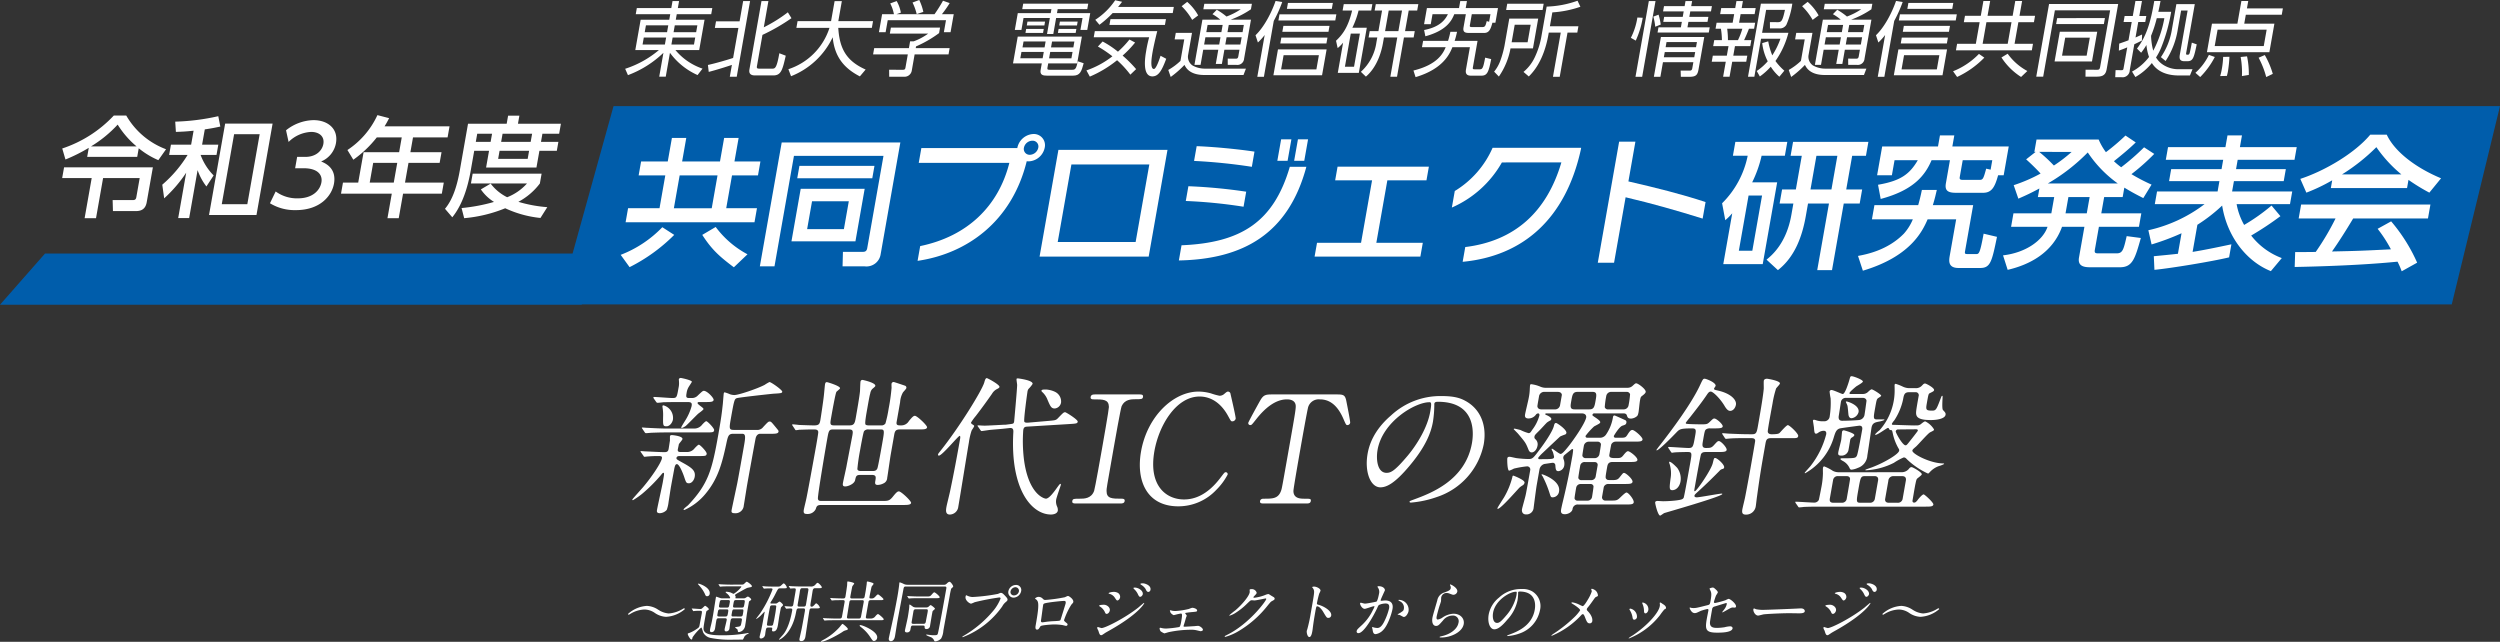<svg id="グループ_281" data-name="グループ 281" xmlns="http://www.w3.org/2000/svg" xmlns:xlink="http://www.w3.org/1999/xlink" width="657.766" height="168.86" viewBox="0 0 657.766 168.86">
  <rect x="0" y="0" width="657.766" height="168.86" fill="#333333" stroke="none"/>
  <defs>
    <clipPath id="clip-path">
      <rect id="長方形_146" data-name="長方形 146" width="657.765" height="168.86" fill="none"/>
    </clipPath>
  </defs>
  <path id="パス_1073" data-name="パス 1073" d="M463.408,35.093H161.424L150.651,73.874H11.846L0,87.347H153.067l.017-.095H645.072l12.693-52.16Z" transform="translate(0 -7.169)" fill="#005dab"/>
  <g id="グループ_280" data-name="グループ 280" transform="translate(0)">
    <g id="グループ_279" data-name="グループ 279" clip-path="url(#clip-path)">
      <path id="パス_1074" data-name="パス 1074" d="M229.358,3.8h-9.069l-.258,1.459h7.57l-1.408,7.979h-6.261a15.859,15.859,0,0,0,7.137,4.89l-1.307,1.695a18.173,18.173,0,0,1-7.265-5.856l-1.108,6.285h-1.716l1.108-6.285a27.171,27.171,0,0,1-9.334,5.877l-.734-1.673a26.345,26.345,0,0,0,8.889-4.933h-6.218l1.408-7.979h7.527l.257-1.459H209.5l.283-1.609h9.07l.325-1.844H220.9L220.571,2.2h9.07ZM211.616,9.939l-.325,1.845h5.876l.325-1.845Zm.563-3.2-.317,1.8h5.875l.318-1.8Zm12.967,3.2h-5.94l-.325,1.845h5.94Zm.563-3.2h-5.94l-.317,1.8h5.94Z" transform="translate(-42.229 -0.072)" fill="#fff"/>
      <path id="パス_1075" data-name="パス 1075" d="M234.079,17.167c2.342-.515,5.536-1.48,6.629-1.845L242.1,7.429h-6.2l.306-1.737h6.2L243.347.35h1.824l-3.511,19.907h-1.823l.549-3.111c-.481.172-3.667,1.223-6.094,1.845ZM249.995.35l-1.218,6.908a38.527,38.527,0,0,0,6.335-3.948l.95,1.544a50.7,50.7,0,0,1-7.637,4.4l-1.452,8.236c-.087.494.037.645.659.645h3.3c.793,0,1.222,0,1.937-4.055l1.688.644c-.84,3.668-1.194,5.191-3.274,5.191h-4.738c-.472,0-1.822,0-1.55-1.544L248.173.35Z" transform="translate(-47.82 -0.072)" fill="#fff"/>
      <path id="パス_1076" data-name="パス 1076" d="M272.842.377h1.907l-.927,5.256h9.135l-.314,1.781h-8.833c.339,5.62,2.252,8.752,7.2,10.961l-1.52,1.8c-4.088-2.1-6.668-5.105-7.147-10.3a20.372,20.372,0,0,1-10.962,10.254l-.7-1.844A16.868,16.868,0,0,0,271.494,7.413h-8.706l.314-1.781h8.812Z" transform="translate(-53.254 -0.077)" fill="#fff"/>
      <path id="パス_1077" data-name="パス 1077" d="M306.056,8.709a30.707,30.707,0,0,1-6.063,3.5l-.08.45h8.92l-.291,1.652h-8.92l-.745,4.226a1.93,1.93,0,0,1-2.049,1.652h-3.9l-.018-1.844,3.491.021c.664,0,.738-.172.825-.665l.6-3.389h-9.135l.291-1.652h9.135l.313-1.78h.923a15.267,15.267,0,0,0,3.832-2.039H293.1l.28-1.587h12.93Zm-1.2-4.977A38.746,38.746,0,0,0,307.085.193l1.756.622A27.7,27.7,0,0,1,306.8,3.732h3.11l-.836,4.741h-1.759l.556-3.153H292.544l-.556,3.153H290.23l.835-4.741h3.11A10.525,10.525,0,0,0,293.2.9l1.7-.621A9.676,9.676,0,0,1,296,3.325l-1.143.407Zm-4.691-.021A15.035,15.035,0,0,0,299.068.665L300.837,0a14.037,14.037,0,0,1,1.077,3.132Z" transform="translate(-58.976)" fill="#fff"/>
      <path id="パス_1078" data-name="パス 1078" d="M344.035,17.944c-.087.493-.1.665.569.665h5.811c.9,0,1.138-.129,1.595-2.231l1.539.515c-.575,2.167-.961,3.261-2.8,3.261h-6.861c-1.093,0-1.9-.193-1.661-1.523l.3-1.695h-7.57l1.244-7.057h16.875l-1.244,7.057h-7.612ZM354.494,2.65h-7.784L346.525,3.7h8.748l-.779,4.419h-1.8l.551-3.132H346.3l-.742,4.205h-1.651l.742-4.205h-6.926l-.552,3.132h-1.737l.779-4.419h8.663l.185-1.051h-7.675l.253-1.438h17.11ZM343.053,13.911h-5.876l-.3,1.674h5.876Zm.485-2.745h-5.811l-.272,1.545h5.81Zm-.49-3.3-.185,1.051h-4.631l.185-1.051Zm.341-1.931-.178,1.009h-4.631l.177-1.009Zm7.234,7.979h-5.876l-.3,1.674h5.876Zm.484-2.745h-5.875l-.273,1.545h5.876Zm.518-3.3-.185,1.051h-4.674l.185-1.051Zm.341-1.931-.178,1.009h-4.674l.178-1.009Z" transform="translate(-68.427 -0.248)" fill="#fff"/>
      <path id="パス_1079" data-name="パス 1079" d="M363.493,10.935a24.49,24.49,0,0,1,4.03,2.682,24.559,24.559,0,0,0,3.029-3.2l1.49.793a27.929,27.929,0,0,1-3.285,3.433,33.384,33.384,0,0,1,3.553,3.56l-1.522,1.459a25.391,25.391,0,0,0-3.49-3.8,30.014,30.014,0,0,1-7.171,4.311l-.892-1.63a23.543,23.543,0,0,0,6.83-3.711,29.616,29.616,0,0,0-3.813-2.573Zm14.374-2.725c-.717,2.853-1.1,4.762-1.214,5.427-.186,1.051-.8,4.527.338,4.527.622,0,1.513-2.747,1.75-3.476l1.489.794c-1.145,3.089-2.039,4.633-3.647,4.633-2.809,0-1.852-5.428-1.622-6.736a35.609,35.609,0,0,1,.777-3.561h-14.58l.284-1.609Zm4.361-6.37-.284,1.608h-15.8a27.251,27.251,0,0,1-3.483,3.089l-1.1-1.308A18.369,18.369,0,0,0,366.8.081l1.816.407c-.4.536-.645.858-1.053,1.352Zm-2.337,4.74h-14.6l.268-1.523h14.6Z" transform="translate(-73.388 -0.017)" fill="#fff"/>
      <path id="パス_1080" data-name="パス 1080" d="M392.541,8.771l-1.059,6.006a2.8,2.8,0,0,0,1.159,2.553,6.61,6.61,0,0,0,3.173.858h10.914l-.638,1.673H395.84c-1.759,0-4.225-.364-5.279-2.66a25.521,25.521,0,0,1-3.625,3.174l-.639-1.844a16.165,16.165,0,0,0,3.207-2.381l1-5.663h-2.53l.3-1.716Zm.045-3.41a16.387,16.387,0,0,0-2.774-3.6L391.277.62a13.285,13.285,0,0,1,2.888,3.561ZM408.056,5.3,406.249,15.55a1.77,1.77,0,0,1-1.965,1.652h-2.336l-.01-1.652,2.076.021c.364,0,.613-.064.715-.643l.3-1.717h-3.967l-.658,3.733H398.8l.658-3.733h-3.967l-.7,3.99h-1.608l2.1-11.905h4.7a12.616,12.616,0,0,0-2.062-1.438L399.059,2.7a16.694,16.694,0,0,1,2.559,1.781,18.224,18.224,0,0,0,3.746-1.91h-9.842l.253-1.437H408.3l-.253,1.437A24.006,24.006,0,0,1,402.717,5.3ZM400.034,9.93h-3.967l-.337,1.91H399.7Zm.571-3.239h-3.967l-.333,1.887h3.967Zm5,3.239h-3.967l-.337,1.91h3.967Zm.571-3.239h-3.967l-.333,1.887h3.967Z" transform="translate(-78.917 -0.127)" fill="#fff"/>
      <path id="パス_1081" data-name="パス 1081" d="M417.352,20.272h-1.737l1.941-11a14.739,14.739,0,0,1-1.785,1.973l-.629-1.909c2.291-2.167,4.262-6.049,5.277-9.009L422.171.6a35.517,35.517,0,0,1-2.228,4.977Zm15.3-.407h-12.8l1.2-6.8h12.8ZM436.132,5.45H421.166l.283-1.609h14.966ZM433.8,11.5H421.664l.272-1.545h12.136Zm-1.982,3.089h-9.284l-.657,3.732h9.284Zm2.522-6.157H422.2l.277-1.566h12.136Zm.871-6.027H423.4l.277-1.566h11.815Z" transform="translate(-84.81 -0.066)" fill="#fff"/>
      <path id="パス_1082" data-name="パス 1082" d="M449.862,7.573l-2.1,11.884h-5.532l1.4-7.958a9.322,9.322,0,0,1-1.433,1.437l-.43-1.93c1.6-1.544,3.142-3.347,4.233-7.959H443.5l.3-1.673h7.526l-.3,1.673H447.7a22.419,22.419,0,0,1-1.634,4.526Zm-1.817,1.544h-2.4l-1.54,8.731h2.4Zm11.885-.644h2.552l-.294,1.673h-2.552l-1.819,10.319h-1.758l1.819-10.319h-3.5l-.253,1.437c-.265,1.5-1.225,6.093-4.5,8.859l-1.321-1.266a12.805,12.805,0,0,0,4.084-7.722l.231-1.308H450.33l.3-1.673h2.294l.956-5.427h-1.951l.3-1.673h11.193l-.3,1.673h-2.23Zm-.8-5.427h-3.5l-.957,5.427h3.5Z" transform="translate(-90.25 -0.281)" fill="#fff"/>
      <path id="パス_1083" data-name="パス 1083" d="M467.369,18.627c6.432-1.567,7.855-4.655,8.48-6.135h-6.24l.3-1.673h6.561a20.149,20.149,0,0,0,.613-2.382h1.759c-.172.73-.311,1.394-.635,2.382h6.025l-1.217,6.907c-.076.429-.06.58.434.58h1.435c.708,0,.879-.6,1.357-3.068l1.583.387c-.655,3.346-1.025,4.354-2.547,4.354h-2.81c-1.566,0-1.361-1.159-1.252-1.781l1.007-5.705h-4.61c-.648,1.609-2.336,5.705-9.687,7.873Zm14.589-9.889c-1.094,0-1.623-.278-1.416-1.459l.613-3.475H478.11c-.7,1.781-2.136,4.333-7.608,5.813l-.33-1.651C474.5,7.15,475.8,5.091,476.438,3.8h-4.053l-.465,2.639h-1.759l.75-4.247h8.448L479.684.35h1.758L481.117,2.2h8.491l-.681,3.861h-.793c-.486,1.91-.967,2.682-2.21,2.682ZM487.278,5.8l.352-2h-4.91l-.5,2.853c-.054.3-.095.536.484.536h2.852c.707,0,.812-.472,1.09-1.566Z" transform="translate(-95.479 -0.072)" fill="#fff"/>
      <path id="パス_1084" data-name="パス 1084" d="M505.64,4.94l-1.385,7.851h-5.9a19.146,19.146,0,0,1-3.063,7.4L494.043,18.9a10.012,10.012,0,0,0,1.7-3.068,26.185,26.185,0,0,0,1.02-3.71l1.267-7.186Zm1.147-2.253H497.2l.291-1.651h9.584Zm-3.126,3.861h-4.2l-.812,4.613h4.2Zm5.053.408h7.505l-.294,1.673h-2.573L511.3,20.256h-1.779l2.05-11.626H508.42l-.087.493c-1.26,7.143-4.2,10.06-5.165,11.047l-1.4-1.2a11.033,11.033,0,0,0,2.975-3.862,21.13,21.13,0,0,0,1.732-5.449l1.389-7.872A26.336,26.336,0,0,0,515.989.242l.75,1.587a27.621,27.621,0,0,1-7.38,1.48Z" transform="translate(-100.928 -0.049)" fill="#fff"/>
      <path id="パス_1085" data-name="パス 1085" d="M542.371,4.748a23.083,23.083,0,0,1-1.831,6.007l-1.287-.73a17.537,17.537,0,0,0,1.715-5.342Zm3.371-4.4-3.514,19.928H540.47L543.983.35Zm-.077,6.758a14.1,14.1,0,0,0-.5-2.661l1.377-.515a15.468,15.468,0,0,1,.572,2.6Zm11.4,11.2c-.257,1.459-.647,1.973-2.384,1.973h-2.273l-.056-1.63h2.4c.558,0,.625-.387.674-.664l.273-1.545h-8l-.676,3.839h-1.716L547.161,9.81h11.407ZM554.634,4.512h5.018l-.231,1.308H554.4l-.253,1.438H560l-.242,1.373H546.276l.241-1.373h5.9l.254-1.438h-4.889l.231-1.308H552.9l.253-1.437h-5.424l.245-1.395H553.4l.235-1.33h1.736l-.235,1.33h5.447l-.246,1.395h-5.446Zm1.54,9.267h-8l-.238,1.352h8Zm.466-2.638h-8l-.239,1.351h8Z" transform="translate(-110.164 -0.072)" fill="#fff"/>
      <path id="パス_1086" data-name="パス 1086" d="M574.2.35,573.872,2.2h3.689l-.28,1.587h-3.688l-.4,2.273h4.224l-.276,1.566h-1.351c-.366.987-.976,2.381-1.28,3h1.908l-.279,1.587h-4.032l-.442,2.509h3.688l-.279,1.587h-3.689l-.7,3.948h-1.694l.7-3.948H566l.279-1.587h3.689l.442-2.509h-4.031l.28-1.587h2.016a18.781,18.781,0,0,0-.264-3H567l.276-1.566H571.5l.4-2.273h-3.689L568.49,2.2h3.689L572.5.35Zm-1.3,10.276a17.533,17.533,0,0,0,1.152-3h-3.99a22.309,22.309,0,0,1,.2,3Zm10.888,9.631a11.622,11.622,0,0,1-2.258-2.639,17.089,17.089,0,0,1-2.876,2.574l-.819-1.438a14.592,14.592,0,0,0,2.895-2.553,13.839,13.839,0,0,1-1.451-4.783l1.584-.472a17.763,17.763,0,0,0,1.065,3.69,20.047,20.047,0,0,0,2.144-4.376h-5.1l-1.762,10h-1.673l3.39-19.22H587.2a21.417,21.417,0,0,1-1.555,5.534,1.972,1.972,0,0,1-1.95.966h-2.379l-.01-1.652,2.076.021c.944,0,1.257-.321,1.879-3.239h-4.953L579.245,8.7h6.926a22.722,22.722,0,0,1-3.41,7.422A15.157,15.157,0,0,0,585.1,18.67Z" transform="translate(-115.629 -0.072)" fill="#fff"/>
      <path id="パス_1087" data-name="パス 1087" d="M597.7,8.771l-1.059,6.006a2.8,2.8,0,0,0,1.159,2.553,6.61,6.61,0,0,0,3.172.858h10.914l-.638,1.673H601c-1.758,0-4.224-.364-5.279-2.66a25.517,25.517,0,0,1-3.625,3.174l-.64-1.844a16.143,16.143,0,0,0,3.207-2.381l1-5.663h-2.53l.3-1.716Zm.045-3.41a16.387,16.387,0,0,0-2.774-3.6L596.433.62a13.3,13.3,0,0,1,2.888,3.561ZM613.212,5.3,611.4,15.55A1.77,1.77,0,0,1,609.44,17.2H607.1l-.01-1.652,2.076.021c.364,0,.613-.064.715-.643l.3-1.717H606.22l-.658,3.733h-1.608l.658-3.733h-3.967l-.7,3.99h-1.608l2.1-11.905h4.7a12.582,12.582,0,0,0-2.062-1.438L604.214,2.7a16.775,16.775,0,0,1,2.56,1.781,18.232,18.232,0,0,0,3.745-1.91h-9.842l.253-1.437h12.522L613.2,2.572A24.006,24.006,0,0,1,607.873,5.3ZM605.19,9.93h-3.967l-.337,1.91h3.967Zm.571-3.239h-3.967l-.333,1.887h3.967Zm5,3.239H606.8l-.337,1.91h3.967Zm.571-3.239H607.37l-.333,1.887H611Z" transform="translate(-120.828 -0.127)" fill="#fff"/>
      <path id="パス_1088" data-name="パス 1088" d="M622.507,20.272H620.77l1.941-11a14.739,14.739,0,0,1-1.785,1.973L620.3,9.332c2.291-2.167,4.262-6.049,5.276-9.009L627.326.6A35.528,35.528,0,0,1,625.1,5.579Zm15.3-.407H625l1.2-6.8H639ZM641.287,5.45H626.321l.283-1.609h14.966Zm-2.331,6.05H626.82l.271-1.545h12.136Zm-1.982,3.089H627.69l-.659,3.732h9.284ZM639.5,8.431H627.361l.276-1.566h12.136Zm.87-6.027H628.552l.277-1.566h11.815Z" transform="translate(-126.721 -0.066)" fill="#fff"/>
      <path id="パス_1089" data-name="パス 1089" d="M654.018,15.231a24.2,24.2,0,0,1-7.157,5.084l-1.065-1.5a19.508,19.508,0,0,0,6.808-4.569ZM667.072,5.9h-4.095l-1,5.685h4.845l-.3,1.716H646.555l.3-1.716h4.932l1-5.685h-4.16l.3-1.673h4.159l.689-3.9h1.78l-.69,3.9h6.606l.688-3.9h1.8l-.688,3.9h4.095Zm-5.9,0h-6.6l-1,5.685h6.6Zm2.519,14.415a17.04,17.04,0,0,1-5.165-5.126l1.632-.987a15.24,15.24,0,0,0,5.18,4.547Z" transform="translate(-131.93 -0.066)" fill="#fff"/>
      <path id="パス_1090" data-name="パス 1090" d="M691.82,18.524c-.227,1.287-.852,1.91-2.5,1.91h-3.067l.021-1.823,2.955.021c.45,0,.746.021.871-.686l2.637-14.951H678.2l-3.075,17.44H673.3L676.67,1.32h18.184Zm-2.477-9.91-1.38,7.83h-9.842l1.38-7.83Zm2.025-3.583L691.092,6.6H678.527l.276-1.567Zm-3.974,5.149h-6.476l-.835,4.74h6.475Z" transform="translate(-137.549 -0.27)" fill="#fff"/>
      <path id="パス_1091" data-name="パス 1091" d="M706.433,10.727c-.475.258-.967.494-2,.987l-1.2,6.821a1.9,1.9,0,0,1-2.212,1.844h-1.609l.095-1.865,1.518.021c.342,0,.5-.043.572-.45l.98-5.556c-.93.407-1.637.644-2.21.858l.089-1.844c1.165-.407,1.757-.6,2.449-.88l.847-4.805h-2.144l.28-1.587h2.144l.7-3.948h1.716l-.7,3.948h1.844l-.28,1.587h-1.844l-.719,4.076c.675-.3,1.095-.493,1.727-.793Zm7.7-7.55a45.033,45.033,0,0,1-2.585,9.31,15.175,15.175,0,0,1-1.4,2.7,5.956,5.956,0,0,0,1.947,1.973,7.409,7.409,0,0,0,4.177,1.116h3.473l-.677,1.651h-2.637c-1.329,0-5.338,0-7.376-3.282a15.369,15.369,0,0,1-4.339,3.69l-.882-1.438a13.783,13.783,0,0,0,4.473-3.839,13.643,13.643,0,0,1-.688-3.153,16.877,16.877,0,0,1-1.388,2.038l-1.094-1.094c2.429-3.2,3.556-6.671,4.546-12.528h1.65c-.221,1.138-.368,1.974-.588,2.853ZM710.343,4.85a32.014,32.014,0,0,1-1.5,4.633,16.812,16.812,0,0,0,.573,3.925,29.492,29.492,0,0,0,2.925-8.559Zm7.748,9.073c-.094.536-.009.536.463.536.172,0,.344-.128.441-.429.043-.128.294-1.18.57-2.745l1.293.45c-.761,3.582-.956,4.44-2.52,4.44h-.687c-1.265,0-1.427-.664-1.237-1.738l2.046-11.6h-1.715l-.863,4.891a20.865,20.865,0,0,1-3.216,8.388L711.429,15.1a17.957,17.957,0,0,0,2.928-7.486L715.5,1.16h4.846Z" transform="translate(-142.883 -0.066)" fill="#fff"/>
      <path id="パス_1092" data-name="パス 1092" d="M725.924,19.221a15.133,15.133,0,0,0,3.555-4.719l1.553.557a21.436,21.436,0,0,1-3.847,5.277Zm22.72-15.273h-9.455l-.413,2.339h7.933l-1.323,7.507H728.96l1.323-7.507h6.691L738.026.323h1.8l-.344,1.952h9.455Zm-3.973,3.925H731.763L731,12.185h12.908ZM732.441,20.08a14.7,14.7,0,0,0,.436-1.867,22.331,22.331,0,0,0,.346-3.175L734.881,15a33.435,33.435,0,0,1-.4,3.862c-.088.493-.19.836-.273,1.18Zm5.725,0a22.666,22.666,0,0,0-.337-5.02l1.681-.172a22.34,22.34,0,0,1,.468,4.891Zm6.387.257a23,23,0,0,0-2-5.084l1.626-.707a22.327,22.327,0,0,1,2.107,4.954Z" transform="translate(-148.299 -0.066)" fill="#fff"/>
      <path id="パス_1093" data-name="パス 1093" d="M219.32,71.119a45.158,45.158,0,0,1-11.746,8.488l-2.342-3.236A30.317,30.317,0,0,0,216.187,69.1Zm22.035-15.646h-6.833L233,64.106h8.091l-.652,3.7H206.526l.652-3.7h8.272l1.521-8.633h-7.013l.647-3.668h7.013l1.092-6.187h3.776L221.4,51.8h9.961l1.091-6.187h3.812L235.169,51.8H242Zm-10.645,0h-9.962l-1.522,8.633h9.962Zm4.3,24.17c-3.844-2.877-5.829-4.676-8.315-8.524l3.533-2.086a25.063,25.063,0,0,0,8.369,7.193Z" transform="translate(-41.927 -9.319)" fill="#fff"/>
      <path id="パス_1094" data-name="パス 1094" d="M283.778,50.635H260.222L255.1,79.7H251.25L257,47.11h31.216l-5.174,29.349A3.783,3.783,0,0,1,278.8,79.7h-5.79l.1-3.813h5.143c.466,0,1.078,0,1.249-.971ZM262,59.3h16.83L276.4,73.114H259.567Zm-.337-6.043h19.744l-.577,3.273H261.088Zm3.32,9.316-1.293,7.337h9.673l1.293-7.337Z" transform="translate(-51.328 -9.624)" fill="#fff"/>
      <path id="パス_1095" data-name="パス 1095" d="M332.624,51.5a2.294,2.294,0,0,1-.5-.036c-3.918,15.9-15.724,24.314-28.72,26.219l.685-3.884c12.354-2.553,20.576-10.431,23.462-21.9H303.711l.685-3.885h25.245l.019-.107a4.524,4.524,0,0,1,4.232-3.6,2.942,2.942,0,0,1,2.962,3.6,4.491,4.491,0,0,1-4.23,3.6m.957-5.431a2.3,2.3,0,0,0-2.194,1.834,1.533,1.533,0,0,0,1.54,1.87,2.348,2.348,0,0,0,2.235-1.87,1.516,1.516,0,0,0-1.582-1.834" transform="translate(-61.983 -9.051)" fill="#fff"/>
      <path id="パス_1096" data-name="パス 1096" d="M343.741,77.64,348.7,49.55h28.7l-4.953,28.09ZM372.616,53.4h-20.5l-3.6,20.393h20.5Z" transform="translate(-70.223 -10.123)" fill="#fff"/>
      <path id="パス_1097" data-name="パス 1097" d="M389.8,77.937l.7-3.991c15.758-.648,24.251-6.187,28.491-20.646h4.352c-4.726,17.625-16.587,24.314-33.546,24.638m1.824-15.645.684-3.885a140.23,140.23,0,0,1,15.212,1.439l-.7,3.957a130.888,130.888,0,0,0-15.2-1.511M393.8,51.753l.686-3.885c4.608.181,10.655.755,15.21,1.439L409,53.3A146.491,146.491,0,0,0,393.8,51.753m21.908-.036,1-5.647h2.7l-1,5.647Zm4.423,0,1-5.647h2.662l-1,5.647Z" transform="translate(-79.632 -9.412)" fill="#fff"/>
      <path id="パス_1098" data-name="パス 1098" d="M434.676,78.776l.641-3.632H446.9l2.9-16.437h-9.71l.634-3.6h24.023l-.634,3.6H453.822l-2.9,16.437h12.227l-.641,3.632Z" transform="translate(-88.8 -11.259)" fill="#fff"/>
      <path id="パス_1099" data-name="パス 1099" d="M482.907,78.869l.685-3.885c12.938-1.582,21.433-9.171,25.288-22.263H493.235a28.022,28.022,0,0,1-13.169,11.87l.768-4.353a25,25,0,0,0,9.951-11.365h23.3l-.082.467c-4,18.164-15.154,28.019-31.1,29.529" transform="translate(-98.073 -9.984)" fill="#fff"/>
      <path id="パス_1100" data-name="パス 1100" d="M535.64,61.477,532.6,78.7h-4.28l5.618-31.866h4.28L536.376,57.3c7.188,1.654,13.873,3.309,20.3,5.431l-.768,4.353c-6.92-2.158-13.393-3.993-20.265-5.611" transform="translate(-107.931 -9.569)" fill="#fff"/>
      <path id="パス_1101" data-name="パス 1101" d="M583.911,57.55l-3.8,21.522H569.732l2.358-13.366a17.461,17.461,0,0,1-1.83,1.813l-.838-4.455a24.333,24.333,0,0,0,6.733-12.5h-3.889l.646-3.662h13.668l-.646,3.662h-6.117a31.338,31.338,0,0,1-2.478,6.984Zm-3.974,3.474h-3.549l-2.563,14.535h3.549ZM590.39,50.566h-2.945l.646-3.662h19.823l-.645,3.662h-3.625l-1.565,8.872h4.191l-.652,3.7h-4.191l-3.088,17.518h-3.889l3.089-17.518h-5.513l-.579,3.285c-.925,5.246-2.833,10.721-7.342,14.233L581.116,77.9c1.414-1.169,5.214-4.3,6.532-11.779l.525-2.982h-3.624l.652-3.7h3.624Zm2.287,8.872h5.513l1.564-8.872h-5.513Z" transform="translate(-116.327 -9.582)" fill="#fff"/>
      <path id="パス_1102" data-name="パス 1102" d="M635.1,59.115c-.275,1.134-.415,1.926-1.046,4h10.611l-2.1,11.892c-.14.793-.173.982.581.982h2.381c.679,0,.965-.34,1.887-5.361l3.516.832c-1.326,6.455-1.709,8.193-4.39,8.193H640.8c-2.869,0-2.51-2.039-2.277-3.36l1.665-9.439h-7.512c-1.547,3.624-4.917,9.892-17.034,13.516l-1.277-3.889c2.187-.415,7.773-1.472,12.057-5.852a13.07,13.07,0,0,0,2.364-3.775h-10.76l.658-3.737H630.2c.5-1.774.72-2.793.97-4Zm16.123-3.851c-.848,3.1-1.681,4.607-3.946,4.607h-7.136c-2.077,0-3-.528-2.658-2.491L638.55,51.3h-4.833c-1.668,3.889-4.594,7.852-13.389,10.193l-.7-3.737c5.918-1.02,8.3-2.756,10.464-6.456h-6.117l-.7,3.963h-3.889l1.338-7.588h14.686l.514-2.907H639.7l-.513,2.907h14.838l-1.338,7.588ZM649.69,51.3h-7.778l-.759,4.3c-.08.454-.153.87.715.87h4.493c.868,0,1-.3,1.727-2.946l1.163.263Z" transform="translate(-125.509 -9.146)" fill="#fff"/>
      <path id="パス_1103" data-name="パス 1103" d="M702.1,49.649a55.688,55.688,0,0,1-6,5.323,47.1,47.1,0,0,0,5.292,2.755l-2.175,3.55c-1.836-.944-2.943-1.51-4.989-2.756l-.439,2.491h-4.87l-.752,4.267H698.7l-.626,3.547H687.54l-1.073,6.08c-.14.793.18.906.859.906H692.2c1.586,0,1.828-.944,2.65-4.531l3.727.491c-1.505,5.323-2.152,7.7-5.474,7.7h-7.891c-1.7,0-3.3-.34-2.908-2.568l1.424-8.08h-5.89c-2.516,6.986-8.756,10.044-14.305,11.329l-1.216-3.815c5.971-.679,10.508-3.925,11.708-7.514h-9.591l.626-3.547h9.967l.752-4.267h-4.3l.4-2.265c-2.089,1.133-3.366,1.737-5.533,2.681l-1.224-3.549a41.456,41.456,0,0,0,7.071-3.059c-.535-.6-2.1-2.226-3.8-3.737l2.5-1.963h-.339l.572-3.247h16.35a16.1,16.1,0,0,0,1.907,3.323,56.736,56.736,0,0,0,5.151-4.38l2.7,1.812c-1.778,1.737-3.764,3.359-5.743,4.946A19.986,19.986,0,0,0,693.4,53.16a60.5,60.5,0,0,0,6.023-5.248Zm-30.264-.528a40.547,40.547,0,0,1,3.86,3.585,38.442,38.442,0,0,0,4.673-3.585Zm20.661,8.3a31.509,31.509,0,0,1-7.888-8.154,49.475,49.475,0,0,1-10.5,8.154ZM685.1,61.012h-5.587l-.752,4.267h5.587Z" transform="translate(-135.304 -9.155)" fill="#fff"/>
      <path id="パス_1104" data-name="パス 1104" d="M742.6,80.484c-6.35-2.53-11.511-9.024-12.816-17.254a41.975,41.975,0,0,1-6.518,5.058l-1.257,7.137c2.992-.491,6.127-1.132,10.207-2l-.606,3.435c-4.572,1.095-15.112,2.833-19.646,3.285l-.161-3.588c1.922-.188,4.031-.377,6.343-.641l.952-5.4a62.82,62.82,0,0,1-7.882,2.945l-.851-3.739a37.963,37.963,0,0,0,14.8-6.87h-13.1l.586-3.323h15.934l.478-2.718H715.814l.559-3.172h13.253l.432-2.454h-15.1l.587-3.323h15.1l.546-3.095H735l-.546,3.095h14.952l-.586,3.323H733.872l-.432,2.454h13.1l-.559,3.172h-13.1L732.4,59.53h15.82l-.586,3.323H733.59a17.354,17.354,0,0,0,1.98,5.474,50.385,50.385,0,0,0,7.205-5.1l2.339,2.795a83.394,83.394,0,0,1-7.694,5.1,18.256,18.256,0,0,0,8.055,5.926Z" transform="translate(-145.121 -9.146)" fill="#fff"/>
      <path id="パス_1105" data-name="パス 1105" d="M786.907,80.474a19.693,19.693,0,0,0-1.1-2.531c-5.266.529-13.829,1.134-27.053,1.4l.125-3.926c.793,0,4.229,0,5.407-.037a67.946,67.946,0,0,0,5.214-8.8h-9.7l.645-3.663h34.02l-.645,3.663H774.141c-1.823,3.057-3.862,6.266-5.572,8.683,7.087-.152,7.887-.189,15.505-.566a35.247,35.247,0,0,0-3.5-5.4l3.555-1.962a44.129,44.129,0,0,1,6.843,10.873ZM768.624,56.536a45.958,45.958,0,0,1-6.8,3.249l-1.589-3.625c6.452-2.114,14.332-6.758,18.4-11.629h4.342c2,4.3,7.325,8.571,14.288,11.477l-3.083,3.776a51.421,51.421,0,0,1-5.486-3.36l-.379,2.152H768.265Zm18.207-1.547a35.2,35.2,0,0,1-6.588-7.173,50.324,50.324,0,0,1-9.043,7.173Z" transform="translate(-155.006 -9.097)" fill="#fff"/>
      <path id="パス_1106" data-name="パス 1106" d="M21.057,51.838H44.422L42.8,61.021c-.411,2.325-2.134,2.325-3.122,2.325H33.917l-.082-2.9H39.2c.593,0,.785-.287.871-.774l.886-5.023H31.325L29.463,65.21h-3l1.863-10.56h-7.77Zm6.5-5.136a43.436,43.436,0,0,1-6.135,3.07l-.845-2.9a32.625,32.625,0,0,0,13.564-8.666h3.277A20.272,20.272,0,0,0,47.89,47.074l-2.031,2.87A21.458,21.458,0,0,1,40.7,46.816l-.4,2.267H27.137Zm12.583-.373a23.68,23.68,0,0,1-4.978-5.739,32.219,32.219,0,0,1-7.03,5.739Z" transform="translate(-4.2 -7.805)" fill="#fff"/>
      <path id="パス_1107" data-name="パス 1107" d="M64.134,45.913H68.4l-.475,2.7H63.743a15.091,15.091,0,0,0,3.428,5.395l-1.9,2.9a15.155,15.155,0,0,1-2.32-4.3L60.728,65.226H57.846l2.105-11.938a35.521,35.521,0,0,1-5.794,6.744l-.5-3.588a32.971,32.971,0,0,0,6.666-7.834h-4.86l.476-2.7h5.311L61.9,42.24c-2.131.229-3.153.259-4.66.315l-.175-2.7a58.525,58.525,0,0,0,11.329-1.435l.536,2.727c-1.322.286-2.171.458-4.086.746Zm14.309,18.51H65.956L70.2,40.374H82.683Zm.839-21.265H72.559L69.31,61.581h6.724Z" transform="translate(-10.962 -7.849)" fill="#fff"/>
      <path id="パス_1108" data-name="パス 1108" d="M90.767,58.489A9.47,9.47,0,0,0,96.608,60.3c4.012,0,5.847-2.238,6.191-4.189.354-2.009-.981-3.731-4.683-3.731H95.886l.526-2.985h2.147c3.052,0,4.482-1.865,4.75-3.386.385-2.181-1.331-3.185-3.168-3.185a8.967,8.967,0,0,0-5.975,2.639l-.673-3.07a11.941,11.941,0,0,1,7.223-2.67c3.7,0,6.589,2.21,5.911,6.055a6.449,6.449,0,0,1-3.9,4.821c1.077.459,4.1,1.722,3.38,5.826-.541,3.071-3.49,6.973-10.044,6.973a12.469,12.469,0,0,1-6.8-1.807Z" transform="translate(-18.235 -8.114)" fill="#fff"/>
      <path id="パス_1109" data-name="パス 1109" d="M141.311,41.018l-.511,2.9h-9.1l-.687,3.9h8.193l-.5,2.811h-8.193l-.917,5.194h10.2l-.512,2.9h-10.2l-1.139,6.456h-2.967l1.139-6.456H112.76l.512-2.9h4.012L118.7,47.82h9.352l.688-3.9H122.18A29.37,29.37,0,0,1,116,49.8l-1.556-2.553a21.989,21.989,0,0,0,7.892-9.183l3.079.8c-.565,1.119-.8,1.493-1.2,2.152Zm-13.759,9.613h-6.328l-.916,5.194h6.328Z" transform="translate(-23.036 -7.776)" fill="#fff"/>
      <path id="パス_1110" data-name="パス 1110" d="M153.2,40.366h10.172l.374-2.124h2.966l-.374,2.124h11.3l-.465,2.64H172.77L172.4,45.13h4.578l-.415,2.353h-4.578L171.2,51.9H157.951l.78-4.419h-3.9L153.91,52.7c-.774,4.391-2.177,8.983-4.85,12.283l-1.922-2.239c2.14-2.525,3.238-6.342,3.9-10.1Zm5.953,15.755a12.335,12.335,0,0,0,4.34,3.586,13.674,13.674,0,0,0,5.214-3.616H153.964l.455-2.583h18.138l-.455,2.583a17.3,17.3,0,0,1-5.653,4.821,35.545,35.545,0,0,0,7.606,1.406l-1.8,2.841a28.746,28.746,0,0,1-9.268-2.554,36.986,36.986,0,0,1-10.8,2.612l-.687-2.668a46.043,46.043,0,0,0,8.534-1.607,11.676,11.676,0,0,1-3.46-3.3ZM155.62,43.006l-.374,2.124h3.9l.375-2.124Zm5.879,4.477-.374,2.124h7.769l.375-2.124Zm.789-4.477-.374,2.124h7.769l.375-2.124Z" transform="translate(-30.059 -7.812)" fill="#fff"/>
      <path id="パス_1111" data-name="パス 1111" d="M223.535,144.463a2.506,2.506,0,0,0,2-1.062c.477-.473.862-.867,1.058-.867.314,0,2.146,1.889,2.056,2.4-.1.59-.3.59-2.426.59H221.5c-.119,0-.709,0-.785.434-.069.393.041.433,1.223,1.1,2.655,1.457,3.862,2.2,3.558,3.936-.153.866-.771,1.692-1.52,1.692-.708,0-.752-.2-1.295-1.81-.313-.906-1.241-3.228-1.871-3.228-.434,0-.544.63-.66,1.063-.084.473-.769,4.133-.9,4.881-.118.669-.532,3.464-.629,4.015a8.647,8.647,0,0,1-.485,2.086,2.635,2.635,0,0,1-1.806.866c-.9,0-.808-.551-.752-.866.2-1.142,1.333-6.22,1.513-7.243.4-2.283.444-2.519.129-2.519-.118,0-.364.275-.569.551a41.279,41.279,0,0,1-5.015,5,20.349,20.349,0,0,1-2.378,1.653.152.152,0,0,1-.162-.2c.021-.119,2.269-2.6,2.713-3.11,2.428-2.834,4.852-6.534,5.053-7.676.084-.473-.045-.63-.912-.63-1.1,0-1.974.041-2.855.119-.118,0-.643.078-.761.078a.284.284,0,0,1-.282-.2l-.725-1.022c-.1-.118-.09-.158-.083-.2.014-.08.093-.08.172-.08.039,0,.969.08,1.167.08,1.8.079,3.823.2,5,.2.826,0,.975-.394,1.065-.906.118-.67.217-1.456.335-2.126,0-.2-.016-1.023.012-1.181.042-.236.364-.275.481-.275.276,0,2.943.275,2.8,1.063-.041.236-.871,1.142-.945,1.338-.028.157-.255,1.22-.282,1.377-.069.393.08.669.63.669Zm1.956-6.179a2.607,2.607,0,0,0,2-1.063c.484-.512.861-.867,1.058-.867.315,0,2.148,1.89,2.064,2.362-.1.59-.341.59-2.427.59H218.068c-1.85,0-2.329.039-3.753.078-.236,0-1.4.119-1.634.119a.394.394,0,0,1-.287-.158l-.687-1.024c-.089-.157-.129-.157-.115-.236.007-.039.132-.078.171-.078.119,0,.892.078,1.05.078,1.521.079,3.823.2,5.2.2Zm-4.007-6.968c-2.6,0-3.707.04-4.179.04-.243.039-1.366.158-1.6.158a.428.428,0,0,1-.32-.2l-.691-.984a1,1,0,0,1-.076-.236.169.169,0,0,1,.177-.119c.749,0,4.084.277,4.754.277,1.221,0,1.235-.08,1.686-2.639a5.2,5.2,0,0,0,.127-1.614c.014-.08-.053-.59-.039-.669.021-.117.141-.354.534-.354.119,0,2.967.591,2.891,1.023-.014.079-.607.983-.713,1.142a4.249,4.249,0,0,0-.674,1.81c-.16.906-.189,1.3.637,1.3h.9a2.075,2.075,0,0,0,1.463-.709c1.132-1.063,1.272-1.181,1.547-1.181.867,0,2.658,1.89,2.568,2.4-.1.551-.884.551-2.183.551H226.6c-.118,0-.321.04-.356.237-.069.393,1.628,1.26,1.566,1.614-.049.275-1.3,1.1-1.489,1.3-.516.473-2.684,2.717-3.192,3.149a4.553,4.553,0,0,1-1.042.551c-.119,0-.13-.157-.116-.236.028-.158.847-1.456,1.015-1.731a13.906,13.906,0,0,0,1.689-3.779c.125-.708.076-1.1-.986-1.1Zm-4.207.867a3.417,3.417,0,0,1,2.49,3.74c-.131.747-.785,1.77-1.69,1.77-.945,0-.943-.236-.891-2.755a11.935,11.935,0,0,0-.174-2.362c.014-.079-.03-.275.055-.314a.3.3,0,0,1,.211-.079m18.363,7.479c-1.3,0-1.409.629-1.884,2.873-1.03,4.724-2.087,8.935-5.379,12.871a15.334,15.334,0,0,1-5.559,4.291c-.118,0-.275,0-.255-.119.042-.236.994-.945,1.178-1.1,5.323-5.629,6.3-9.172,7.96-18.579.82-4.645.935-5.747,1.2-8.148.037-.434.2-2.48.229-2.638s.062-.354.259-.354a9.551,9.551,0,0,1,1.405.512,4.185,4.185,0,0,0,1.108.2c1.18,0,6.124-1.692,7.99-2.677a10.317,10.317,0,0,1,1.273-.747c.433,0,3.444,2.125,3.367,2.558-.063.354-.228.395-2.295.512-.919.08-9.187.984-9.694,1.182-.555.236-.66.393-1.486,5.077-.52,2.952-.576,3.268.8,3.268h5.865a1.931,1.931,0,0,0,1.786-.749c1.213-1.3,1.359-1.456,1.713-1.456.394,0,.516.2,1.813,1.772.519.629.551.668.509.906-.1.551-.845.551-2.419.551h-2.48c-.275,0-.862.2-1.1,1.1-.088.275-2.085,11.376-2.23,12.2-.16.9-.769,4.8-.907,5.589a2.173,2.173,0,0,1-2.323,2.008c-.944,0-.968-.315-.863-.906.069-.393.75-3.581,1.444-6.849.3-1.456,1.476-8.147,1.837-10.195.381-2.165.4-2.952-.5-2.952Z" transform="translate(-42.715 -25.532)" fill="#fff"/>
      <path id="パス_1112" data-name="パス 1112" d="M262.048,137.666c-.13-.158-.123-.2-.116-.236a.127.127,0,0,1,.138-.119c.276,0,1.4.119,1.626.158,1.056.039,3.128.119,4.033.119,1.338,0,1.461-.473,1.642-1.5.118-.669.742-4.881.871-6.061.1-.788.271-2.873.333-3.228.084-.473.222-.591.5-.591.2,0,3.558,1.024,3.454,1.615-.035.2-.847.788-.953.945-.28.472-1.19,5.628-1.384,6.73-.291,1.653-.368,2.087.773,2.087h4.054c1.221,0,1.4-.591,1.646-1.969.291-1.654.972-5.511,1.111-6.967.03-.394.073-2.2.135-2.558a.522.522,0,0,1,.516-.473c.119,0,3.529.747,3.383,1.575-.028.158-.12.236-.815.826a2.213,2.213,0,0,0-.516,1.142c-.177.551-.427,1.969-.829,4.251-.264,1.5-.646,3.662-.418,3.936.194.237.706.237.941.237h3.11a1.246,1.246,0,0,0,1.193-.512,31.705,31.705,0,0,0,.844-3.9,50.806,50.806,0,0,0,.769-5.471c-.006-.2-.037-.906-.01-1.063a.563.563,0,0,1,.556-.473c.118,0,2.681.866,3.014.985a.532.532,0,0,1,.322.629c-.042.236-.8.984-.917,1.181a6.059,6.059,0,0,0-.719,2.519l-.917,5.2c-.16.906.352.906,1.178.906a2.3,2.3,0,0,0,2.051-1.142c.9-1.1,1.227-1.377,1.582-1.377.59,0,3.287,2.558,3.2,3.03-.1.551-.884.551-2.183.551h-4.96c-1.063,0-1.329.395-1.5,1.378l-.909,5.157c-.173.983-.779,5.314-.939,6.218a1.619,1.619,0,0,1-1,1.456,3.471,3.471,0,0,1-1.486.395c-.629,0-.777-.275-.652-.984.194-1.1.291-1.653-.968-1.653h-2.953c-1.061,0-1.158.316-1.385,1.378-.219,1.023-1.9,1.654-2.574,1.654s-.725-.355-.621-.945c.118-.669.8-3.66.907-4.251.139-.787,1.506-7.872,1.583-8.3.208-1.181.068-1.5-.957-1.5h-4.053c-1.182,0-1.23.276-1.667,2.756-.472,2.677-2.468,14.446-2.406,15.43.06.551.361.63.991.63H285.56c1.535,0,1.968,0,2.878-1.142s1.226-1.377,1.581-1.377c.59,0,3.289,2.557,3.205,3.03-.09.512-.885.551-2.183.551H269.51c-1.023,0-1.172.395-1.369,1.063a2.341,2.341,0,0,1-2.237,1.3c-.708,0-1.081-.119-.9-1.141.083-.473.622-2.638.706-3.111.543-2.636,2.346-12.634,2.561-13.856.1-.59.548-3.109.532-3.463-.08-.67-.67-.67-1.26-.67-1.654,0-3.281.08-3.754.08a6.494,6.494,0,0,1-.847.119c-.118,0-.183-.08-.3-.276Zm20.964,11.927c.473,0,1.062,0,1.345-.709.216-.551,1.083-5.471,1.249-6.415.667-3.779.673-3.819-.625-3.819h-2.913a1.344,1.344,0,0,0-1.225.473c-.227.393-.9,4.212-1.032,4.96a50.438,50.438,0,0,0-.724,5c.107.512.7.512,1.052.512Z" transform="translate(-53.51 -25.663)" fill="#fff"/>
      <path id="パス_1113" data-name="パス 1113" d="M310.393,145.417c-.236,0-.242-.2-.221-.315.028-.158.082-.236.64-.945,4.847-6.062,10.845-15.745,11.51-17.95.216-.787.366-1.182.68-1.182.2,0,3.434,1.733,3.33,2.323-.042.237-.259.355-.648.551a3.228,3.228,0,0,0-1.324,1.26c-1.37,1.968-2.773,3.9-4.255,5.826a12.957,12.957,0,0,0-1.251,1.731c-.035.2.174.354.279.434.495.315.567.354.533.551s-.608.984-.681,1.18a17.06,17.06,0,0,0-.7,3.071c-.431,2.44-2.365,14.525-2.844,17.241a2.3,2.3,0,0,1-2.155,1.731c-1.26,0-1.038-1.26-.9-2.047.1-.59.882-3.66,1-4.329.985-4.685,1.781-8.975,2.607-13.658.028-.158.072-.63-.119-.67-.34-.08-4.616,5.2-5.482,5.2m28.77-9.132c1.839-.158,2.035-.158,2.619-.787,1.3-1.338,1.444-1.5,1.837-1.5.236,0,3.393,1.968,3.3,2.48-.084.473-.287.511-2.2.63l-10.943.668c-.676.039-1.038.079-1.183.9a39.779,39.779,0,0,0,.144,7.441c.857,7.2,3.543,9.6,4.841,10.273a2.683,2.683,0,0,0,.96.354c.828,0,2.064-1.653,3.009-2.991.153-.2.633-.906.789-.906.118,0,.176.118.148.275-.021.118-1.12,3.227-1.225,3.818a3.172,3.172,0,0,0,.225,1.851,2.18,2.18,0,0,1,.2,1.1c-.146.827-1.2,1.023-1.794,1.023-5,0-10.717-6.416-9.922-21.413.059-.786.059-1.456-.985-1.338l-1.444.157c-.6.08-3.317.276-3.881.354-.321.041-1.819.276-2.016.276-.157,0-.182-.08-.313-.236l-.627-.906c-.13-.157-.162-.2-.156-.236a.169.169,0,0,1,.179-.118c.118,0,1.4.078,1.678.078.827,0,4.844-.236,5.081-.236h.393l1.209-.158c.886-.119,1-.119,1.108-.709.007-.039.777-8.423.788-9.6,0-.236-.2-1.338-.155-1.575.028-.158.224-.158.343-.158.079,0,4.05.473,3.876,1.456a7.176,7.176,0,0,1-1.055,1.3,1.622,1.622,0,0,0-.3.827c-.119.669-1.036,7.439-.824,7.794.141.314.66.275.936.275Zm1.819-7.636a2.813,2.813,0,0,1,1.554,2.795,1.868,1.868,0,0,1-1.655,1.574c-.945,0-1.188-.63-1.887-2.244a5.3,5.3,0,0,0-1.235-1.928c-.169-.158-.409-.354-.382-.512.049-.276.41-.315,1.2-.315a6.526,6.526,0,0,1,2.408.63" transform="translate(-63.364 -25.542)" fill="#fff"/>
      <path id="パス_1114" data-name="パス 1114" d="M355.543,159.115c-.512,0-1.1,0-.991-.63s.426-.629,1.961-.629c1.14,0,3.03,0,3.785-2.048.236-.668,1.832-9.723,2.033-10.864.285-1.613,1.853-10.51,1.86-11.217-.04-2.009-1.457-2.009-4.055-2.009-.236,0-.865,0-.754-.63.119-.668.708-.668,1.26-.668h11.573c.472,0,1.062,0,.945.668-.1.592-.459.592-1.915.592-1.181,0-2.88.038-3.7,1.809-.255.551-1.816,9.409-2.135,11.22-1.84,10.431-1.847,10.47-1.84,11.1-.006,2.048,1.41,2.048,4.047,2.048.2,0,.827,0,.716.629s-.7.63-1.173.63Z" transform="translate(-72.429 -26.644)" fill="#fff"/>
      <path id="パス_1115" data-name="パス 1115" d="M400.723,129.952c-.007.039,1.461,6.218,1.385,6.652a.92.92,0,0,1-.874.709c-.354,0-.412-.119-1.037-1.26-2.514-4.725-5.92-5.276-7.573-5.276-6.18,0-10.7,7.558-11.9,14.368-1.611,9.132,3.111,12.714,7.8,12.714,2.756,0,6.113-1.181,9.487-5.589,1.176-1.536,1.183-1.575,1.5-1.575a.5.5,0,0,1,.479.629,16.415,16.415,0,0,1-2.945,3.975,13.676,13.676,0,0,1-10.02,4.37c-8.3,0-11.173-6.731-9.813-14.446,1.625-9.212,8.484-15.745,15.138-15.745a12.7,12.7,0,0,1,3.262.473,16.945,16.945,0,0,0,2.25.629,1.9,1.9,0,0,0,1.132-.393c.741-.629.834-.709,1.149-.709a.719.719,0,0,1,.586.473" transform="translate(-76.993 -26.451)" fill="#fff"/>
      <path id="パス_1116" data-name="パス 1116" d="M435.6,130.419c2.125,0,2.6,0,2.954,1.772.162.865,1.071,5.314,1,5.707a.752.752,0,0,1-.734.591c-.315,0-.405-.158-1.047-1.654-1.482-3.424-3.507-5.116-6.183-5.116a2.915,2.915,0,0,0-3.063,1.967c-.243.709-1.812,9.606-2.1,11.258-.194,1.1-1.8,10.2-1.8,10.864,0,2.008,1.843,2.047,2.906,2.047,1.456,0,1.772,0,1.66.629s-.661.63-1.291.63H416.878c-.551,0-1.142,0-1.031-.63s.741-.629.977-.629c2.322,0,3.778,0,4.533-2.047.23-.629.236-.668,2.083-11.14,1.714-9.723,1.9-10.784,1.758-11.533-.206-1.063-1.207-1.416-2.27-1.416-3.149,0-5.908,2.479-7.98,5.078-1.216,1.534-1.322,1.692-1.677,1.692a.518.518,0,0,1-.525-.591c.056-.314,2.659-5.038,3.113-5.826.922-1.653,1.552-1.653,3.519-1.653Z" transform="translate(-84.318 -26.643)" fill="#fff"/>
      <path id="パス_1117" data-name="パス 1117" d="M469.7,133.011c-.021.119.03.276,0,.432a30.037,30.037,0,0,1-.356,4.252c-.465,2.638-1.7,6.3-6.089,11.533-3.994,4.8-6.17,5.747-7.744,5.747-2.6,0-4.205-4.055-3.359-8.857.368-2.086,1.5-6.062,6.14-10.037a19.066,19.066,0,0,1,13.459-5.117c3.582,0,5.11.709,6.115,1.26,3.884,2.086,5.739,6.3,4.83,11.454a18.449,18.449,0,0,1-12.363,13.856,26.8,26.8,0,0,1-6.791,1.456c-.158,0-.387-.039-.345-.275.02-.118.106-.157,1.16-.551,4.378-1.614,13.516-5,15.244-14.8.271-1.535,1.766-10.9-8.98-10.9-.788,0-.882.316-.924.551M454.774,145.1c-.45,2.558-.045,6.062,2.357,6.062,1.141,0,2.168-.473,5.607-4.566,2.647-3.188,5.19-7.558,5.877-11.455.416-2.361.294-2.557-.218-2.557-3.74,0-12.312,5.077-13.623,12.517" transform="translate(-92.324 -26.755)" fill="#fff"/>
      <path id="パス_1118" data-name="パス 1118" d="M495.229,159.784c-.118,0-.1-.119-.083-.2.034-.2,1.439-2.362,1.713-2.8a20.547,20.547,0,0,0,2.21-5.393c.034-.2.062-.354.259-.354.039,0,3.066,1.141,2.941,1.849a1.04,1.04,0,0,1-.433.67,5.774,5.774,0,0,0-.851.59c-.371.316-4.929,5.63-5.756,5.63m21.142-1.142a1.351,1.351,0,0,0-1.474,1.221c-.146.826-1.22,1.338-2.007,1.338-1.221,0-1.075-.827-.978-1.378.035-.2.269-1.3.392-1.771,1.284-5.274,1.969-8.936,2.455-11.691a18.263,18.263,0,0,0,.3-2.125.32.32,0,0,0-.279-.2c-.04,0-1.693,1.338-1.878,1.5a.956.956,0,0,0-.366,1.182,3.212,3.212,0,0,1,.181,1.654,1.761,1.761,0,0,1-1.523,1.5c-.709,0-.737-.512-.824-1.575a.665.665,0,0,0-.716-.63c-.118,0-1.9.276-2.181.315a1.843,1.843,0,0,0-1.28,1.457l-.729,4.133c-.166.944-.791,5.825-.8,5.9a1.883,1.883,0,0,1-2.083,1.772c-.669,0-1.124-.552-.979-1.378.1-.551.892-3.267,1-3.9.212-.984.767-4.134,1.163-6.377a.82.82,0,0,0-.849-.983,24.265,24.265,0,0,0-3.449.59,7.465,7.465,0,0,1-1.24.551c-.512,0-.542-2.953-.493-3.227.035-.2.115-.433.587-.433.276,0,1.52.314,1.828.353a27.726,27.726,0,0,0,3.186.237c1.063,0,1.269-.276,3.024-2.638,1.175-1.534,3.246-4.566,3.62-6.022.116-.434.185-.827.578-.827.276,0,2.876,1.771,2.724,2.638a.58.58,0,0,1-.431.432,12.694,12.694,0,0,0-1.185.473c-.132.079-4.243,3.975-4.621,4.33a10.343,10.343,0,0,0-1.167,1.26c-.042.236.049.393.286.393,3.62,0,3.784-.039,3.883-.59a10.052,10.052,0,0,0-.323-1.3c-.058-.119-.361-.63-.333-.788.007-.039.093-.078.132-.078.2,0,1.844,1.377,2.237,1.377.433,0,1.237-.983,1.787-1.653,1.2-1.417,4.653-6.3,4.945-7.952.048-.276-.01-1.062-1.19-1.062H508c-.119,0-.236,0-.264.157s.083.2.155.236c.373.119,1.5.669,1.42,1.1a.5.5,0,0,1-.3.395,4.763,4.763,0,0,0-.886.551c-.622.629-1.558,1.692-2.173,2.283-.909.9-1.007,1.023-1.063,1.338a.7.7,0,0,0,.158.668,1.762,1.762,0,0,1,.633,1.772c-.2,1.142-.943,1.771-1.533,1.771-.511,0-.743-.473-.851-.748-.744-1.811-.744-1.811-2.728-4.172-.13-.158-1.169-1.182-1.163-1.221a.24.24,0,0,1,.218-.119c.118,0,1.25.276,1.551.354a11.977,11.977,0,0,0,2.137.827c.395,0,.494-.118.98-.866a10.826,10.826,0,0,0,1.887-3.779c.055-.315-.1-.551-.336-.551a.829.829,0,0,0-.621.393,2.4,2.4,0,0,1-1.9.945c-1.1,0-.97-.749-.9-1.142.1-.59.822-3.543.94-4.212a13.861,13.861,0,0,0,.293-2.558c.024-.354.04-.669.06-.788.057-.315.213-.315.331-.315a8.948,8.948,0,0,1,2.33.63,3.621,3.621,0,0,0,1.638.315H529.3a1.97,1.97,0,0,0,1.482-.591c.423-.393.655-.59.851-.59.512,0,2.636,1.574,2.51,2.283-.056.315-.427.629-.835.944-.5.354-.517.473-.691,1.456-.076.434-.3,2.6-.341,2.834-.146.826-.292.983-.391,1.1a2.661,2.661,0,0,1-1.575.669c-.866,0-.96-.354-1.139-.9-.135-.355-.468-.473-.9-.473h-7.6a.479.479,0,0,0-.543.393c-.027.158.115.237.5.512.847.551,1.616,1.1,1.554,1.456-.042.236-.174.314-1.6,1.063a17.974,17.974,0,0,0-2.248,2.479c-.083.473.3.512.539.512h3.149a1.928,1.928,0,0,0,1.681-.828,11.382,11.382,0,0,0,1.836-4.606c.042-.236.115-.433.43-.433.118,0,2.483,1.1,2.776,1.221a.587.587,0,0,1,.309.708c-.084.472-.373.551-1,.748-.868.236-2.282,2.677-2.282,2.677-.063.354.146.512.5.512h.945c1.416,0,1.614,0,2.1-.749.66-1.062.938-1.3,1.332-1.3.551,0,2.769,1.93,2.666,2.519-.1.551-.845.551-2.223.551h-4.762a1.291,1.291,0,0,0-1.228.708c-.06.119-.455,2.362-.518,2.716-.16.906.706.906,1.848.906,1.063,0,1.313-.078,1.871-.786.81-1.024,1.046-1.024,1.2-1.024.473,0,2.589,1.614,2.464,2.323-.09.512-.878.512-2.215.512h-4.331c-1.18,0-1.3.709-1.431,1.417-.437,2.48-.485,2.755-.22,3.031.259.315.378.315,1.559.315,1.1,0,1.478-.119,1.936-.708.856-1.063.917-1.181,1.192-1.181.473,0,2.346,1.653,2.221,2.361-.1.551-.845.551-2.183.551h-4.134a1.237,1.237,0,0,0-1.241.788l-.451,2.558a.866.866,0,0,0,.96,1.023H524.7c1.418,0,1.732,0,2.275-.394.309-.2,1.723-1.731,2.116-1.731.512,0,2.028,1.889,1.9,2.6-.1.551-.8.551-2.222.551ZM507.546,129a1.392,1.392,0,0,0-1.44,1.022c-.333,1.89-.473,2.677-.454,2.8.086.629.609.787,1.081.787h3.425a1.347,1.347,0,0,0,1.439-1.024l.493-2.795c-.086-.63-.609-.786-1.121-.786Zm-.562,22.161a1.98,1.98,0,0,1-.252-.355.168.168,0,0,1,.177-.118c.158,0,4.944,1.653,4.437,4.526a1.743,1.743,0,0,1-1.648,1.536c-.472,0-.53-.118-.785-.906a27.682,27.682,0,0,0-1.433-3.7c-.117-.236-.431-.906-.5-.984M516.244,129c-1.26,0-1.392.747-1.669,2.321-.264,1.5-.4,2.284.857,2.284h3.9c1.22,0,1.352-.748,1.63-2.323.263-1.5.4-2.282-.817-2.282Zm.842,24.247a1.164,1.164,0,0,0-1.229.945c-.069.394-.472,2.676-.428,2.874a.785.785,0,0,0,.886.551h2.48a1.164,1.164,0,0,0,1.229-.945c.069-.393.433-2.677.389-2.873a.764.764,0,0,0-.847-.551Zm1.06-5.786a1.152,1.152,0,0,0-1.223.906c-.076.433-.555,3.149-.5,3.306a.8.8,0,0,0,.886.551h2.48a1.142,1.142,0,0,0,1.19-.945l.528-2.991c.021-.118.028-.827-.878-.827Zm1.062-5.354a1.312,1.312,0,0,0-1.323,1.024c-.062.354-.444,2.519-.4,2.716a.9.9,0,0,0,.959.59h2.2a1.278,1.278,0,0,0,1.315-.984c.07-.393.451-2.558.407-2.755a.9.9,0,0,0-.959-.591ZM525.14,129a1.314,1.314,0,0,0-1.368,1.061,23.481,23.481,0,0,0-.4,2.953.85.85,0,0,0,.958.59h3.937a1.284,1.284,0,0,0,1.368-1.063,22.8,22.8,0,0,0,.4-2.912.9.9,0,0,0-.952-.629Z" transform="translate(-101.151 -25.896)" fill="#fff"/>
      <path id="パス_1119" data-name="パス 1119" d="M550.816,143.529c-.123-.2-.123-.2-.116-.236a.158.158,0,0,1,.139-.118c.749,0,4.4.276,5.226.276,1.181,0,1.237-.316,1.736-3.149.256-1.457.354-2.008-.747-2.008-3.149,0-3.341.2-4.21,1.1-1.015,1.062-4.567,4.684-5.155,4.684-.079,0-.066-.079-.059-.119.014-.078.831-1.14.931-1.26,3.1-3.975,8.253-10.863,10.538-15.784.7-1.5.811-1.693,1.2-1.693s3.047,1.023,2.894,1.89c-.021.118-.372.551-.393.67-.055.314.056.353.965.551,3.523.786,4.989,2.519,4.773,3.738-.153.867-.757,1.614-1.5,1.614-.395,0-.839-.158-1.562-1.417-1.065-1.77-2.936-3.66-3.566-3.66-.433,0-.7.393-.9.669-1.338,2.008-2.859,3.936-4.334,5.825-.107.158-1.3,1.575-1.329,1.732-.041.236.227.275.424.275.341.079,3.208.119,3.364.119,1.614,0,1.81,0,2.42-.551.9-.866,1-.983,1.314-.983.551,0,2.289,1.535,2.191,2.086-.09.511-.917.511-2.373.511h-.945a1.642,1.642,0,0,0-1.072.275c-.325.276-.373.551-.8,2.993-.2,1.14-.333,1.89.808,1.89,1.181,0,1.431-.08,2.008-.67.928-1.023,1.027-1.142,1.381-1.142.552,0,2.136,1.732,2.031,2.322-.1.552-.924.552-2.38.552H560.8c-.59,0-1.142,0-1.435.551-.166.276-1.548,8.108-1.659,8.738-.159.906-.18,1.024.017,1.024.472,0,4.338-5.63,4.737-7.441.286-1.18.307-1.3.622-1.3.512,0,2.49,1.732,2.358,2.48a.472.472,0,0,1-.345.393,1.426,1.426,0,0,0-.877.512c-1.439,1.456-3.445,3.464-5.458,5.274-.985.906-1.078.984-1.128,1.26-.062.354.358.434.594.434.748,0,5.881-.984,6.589-.984.079,0,.15.039.137.118-.119.67-14.952,4.882-15.248,5-.165.039-.945.668-1.1.668-.59,0-1.366-3.188-1.311-3.5s.457-.354.613-.354c.2,0,1.286.078,1.522.078a33.03,33.03,0,0,0,3.3-.2c1.611-.2,1.835-.354,2.054-.709.174-.314,1.576-8.265,1.743-9.21.451-2.558.5-2.834-.72-2.834-.709,0-2.842.039-3.524.118-.08,0-.486.08-.566.08-.119,0-.176-.119-.3-.276Zm3.151,8.7c-.244,1.378-1.118,2.323-2.18,2.323-.827,0-.75-.669-.458-2.991a8.249,8.249,0,0,0-.224-3.858,1.69,1.69,0,0,1-.146-.512c.006-.039.021-.118.1-.118.551,0,2.036,1.615,2.036,1.615a4.762,4.762,0,0,1,.872,3.542M571.6,140.852c-2.717,0-3.944.039-4.824.118-.118,0-.723.079-.84.079-.158,0-.183-.079-.313-.236l-.589-.9c-.122-.2-.122-.2-.108-.276s.054-.079.132-.079c.275,0,1.475.119,1.712.119,1.914.078,3.515.156,5.365.156h.669c1.141,0,1.225-.472,1.579-2.479.826-4.684,1.313-7.676,1.477-9.487.022-.355-.043-1.771.02-2.125s.445-.512.838-.512c.2,0,3.523.551,3.4,1.26-.048.276-.948,1.143-1.023,1.339a26.647,26.647,0,0,0-.923,3.9c-.146.828-1.231,6.535-1.258,7.361,0,.434.341.748,1.009.748,1.338,0,1.832-.118,2.064-.314.33-.315,1.824-2.086,2.217-2.086.434,0,2.833,2.245,2.721,2.874-.1.551-.49.551-1.553.551h-5.629c-1.182,0-1.279.551-1.473,1.653-1.048,5.944-1.346,7.637-2.187,13.739-.069.393-.256,2.125-.318,2.479a2.549,2.549,0,0,1-2.639,2.244c-.944,0-1.044-.551-.892-1.416.084-.473.623-2.638.7-3.071.268-1.3,1.238-6.574,1.418-7.6.16-.906,1.257-7.125,1.252-7.321-.014-.591-.426-.709-1.017-.709Z" transform="translate(-111.805 -25.582)" fill="#fff"/>
      <path id="パス_1120" data-name="パス 1120" d="M621.526,149.655a2.5,2.5,0,0,0,1.864-.748c.353-.434.5-.59.853-.59.275,0,2.748,1.377,2.658,1.89-.033.2-.537.59-.993.944-.41.316-.43.434-.671,1.576-.15.629-.646,3.659-.771,4.368-.049.276.06.551.415.551.275,0,.447-.078.9-.629.114-.2,1.216-1.535,1.609-1.535.236,0,2.65,2.164,2.56,2.677-.1.551-.846.551-2.184.551H600.484c-1.141,0-3.07,0-4.658.08-.165.039-1.084.117-1.163.117-.157,0-.222-.078-.313-.236l-.628-.9c-.083-.2-.123-.2-.109-.276s.093-.079.172-.079c.708,0,4.092.236,4.878.236a1.34,1.34,0,0,0,1.148-.707c.108-.395.558-2.717.614-3.031a21.655,21.655,0,0,0,.472-4.016c-.006-.2-.028-1.18.006-1.377.041-.237.148-.394.345-.394a11.48,11.48,0,0,1,2.272,1.181,3.442,3.442,0,0,0,1.669.354ZM611.3,129.068a1.932,1.932,0,0,0,1.429-.512c.33-.315.754-.709.991-.709.315,0,2.552,1.377,2.5,1.692-.035.2-.813.591-.913.709-.291.314-.333.551-.736,2.834-.374,2.126-.472,2.677.473,2.677h1.692c.119,0,.361-.038.327.158a5.9,5.9,0,0,1-1.494.433c-.979.2-1.676.354-1.9,1.614-.014.078-.879,6.1-1.088,7.282a3.646,3.646,0,0,1-2.5,3.268,5.481,5.481,0,0,1-1.618.471c-.275,0-.419-.078-.586-.471a3.964,3.964,0,0,0-1.8-1.851c-.144-.079-.606-.355-.586-.472.035-.2.271-.2.35-.2,3.582,0,3.635-.08,3.975-.67.28-.473,1.21-5.747,1.405-6.849.041-.235.187-1.062-.719-1.062-.157,0-4.473.59-4.881.669-1.168.158-1.447,1.063-1.8,2.165a16.043,16.043,0,0,1-7.612,9.683c-.078,0-.111-.04-.09-.157.014-.08,1.326-1.5,1.532-1.772a22.7,22.7,0,0,0,4.1-8.3c.1-.551-.069-.946-.659-.946a2.392,2.392,0,0,0-1.2.354c-.489.316-.541.4-.817.4-.393,0-.45-.355-.543-1.614-.029-.275-.278-1.771-.271-1.81a.289.289,0,0,1,.318-.237,4.627,4.627,0,0,1,.713.2,5.291,5.291,0,0,0,1.776.2,1.429,1.429,0,0,0,1.614-1.338,22.6,22.6,0,0,0,.235-4.684,17.226,17.226,0,0,1-.271-1.811.517.517,0,0,1,.5-.393c.512,0,2.686,1.063,2.962,1.063.629,0,1.565-3.07,1.782-3.858.2-.709.224-.827.579-.827.472,0,3.02.945,2.938,1.416-.055.315-1.532,1.1-1.8,1.3-.37.314-1.659,1.377-1.715,1.692-.049.276.149.276.463.276Zm-6.448,21.61a1.221,1.221,0,0,0-1.289,1.062l-.812,4.606c-.09.512-.276,1.338.866,1.338h2.244a1.223,1.223,0,0,0,1.3-1.1c.1-.551.889-5.038.87-5.156-.014-.59-.5-.748-.931-.748Zm2.709-6.652a1.855,1.855,0,0,1-1.876,1.26c-.866,0-.829-.434-.725-1.023.084-.473.663-2.639.739-3.071.055-.315.189-1.968.231-2.2a.446.446,0,0,1,.495-.354c.118,0,2.821.747,2.731,1.26-.042.236-.313.433-.577.59a.954.954,0,0,0-.5.629c-.083.473-.4,2.479-.513,2.913m-.613-13.935a1.28,1.28,0,0,0-1.33,1.063c-.02.119-.448,2.992-.545,3.542-.07.395-.251,1.418.891,1.418,1.22,0,3.2-.08,4.444-.2a1.647,1.647,0,0,0,1.443-1.5c.139-.788.36-2.479.493-3.464.062-.354-.24-.867-.989-.867Zm-.03,1.063c.014-.078.06-.117.178-.117.314,0,3.488.983,3.168,2.795a2.183,2.183,0,0,1-1.859,1.614c-.275,0-.759-.158-.822-1.142-.06-.551-.153-1.81-.248-2.164-.069-.276-.424-.946-.417-.985m5.06,19.524c-1.142,0-1.19.275-1.759,3.5-.562,3.188-.618,3.5.524,3.5h2.48a1.231,1.231,0,0,0,1.315-.983l.86-4.881c.139-.787-.271-1.142-.94-1.142Zm13.571-13.343a1.686,1.686,0,0,0,1.264-.473c.5-.393.773-.59,1.01-.59a5.657,5.657,0,0,1,2.3,2.125.539.539,0,0,1-.173.315c-.132.08-.778.393-.91.473-.614.354-3.035,3.149-3.644,3.7-.834.709-.933.828-.975,1.063-.146.827,4.677,3.386,8.142,3.386.078,0,.228.039.208.158a6.778,6.778,0,0,1-1.4.551,5.914,5.914,0,0,0-2.318,1.535c-.145.157-.391.433-.509.433a20.216,20.216,0,0,1-5.488-3.7c-.364-.393-.532-.551-.926-.551a16.508,16.508,0,0,0-2.573,1.417,18.319,18.319,0,0,1-7.352,1.969c-.041,0-.159,0-.138-.119s1.725-.629,2.028-.787c2.956-1.142,6.684-3.306,6.851-4.251a.671.671,0,0,0-.139-.551,13.309,13.309,0,0,1-1.517-3.9c-.194-.9-.181-.984-.652-.984-.158,0-.191-.039-.4-.393-.06-.119-.091-.158-.289-.158-.235,0-2.641,1.81-3.191,1.81-.159,0-.138-.117-.13-.158a7.94,7.94,0,0,1,1.17-1.061,15.737,15.737,0,0,0,3.956-10.826c.01-.275-.037-.9,0-1.14a.279.279,0,0,1,.277-.236,13.351,13.351,0,0,1,1.732.668,4.09,4.09,0,0,0,1.964.473h1.536a2.132,2.132,0,0,0,1.746-.748c.43-.432.477-.473.791-.473.236,0,2.436,1.143,2.332,1.732-.049.275-.22.354-1.083.787-.389.2-.389.2-.847,2.8-.284,1.614-.162,1.81,1.452,1.81.984,0,1.118-.314,2.222-3.227.222-.59.275-.669.393-.669.04,0,.072.039.1.08.065.078-.254,3.227.1,3.66.6.629.76.827.684,1.26-.188,1.062-2.368,1.378-3.785,1.378-1.536,0-3.523-.119-3.872-1.26-.2-.63-.128-1.063.566-5a.8.8,0,0,0-.875-1.063h-1.654c-1.221,0-1.353.749-1.547,1.851a16.011,16.011,0,0,1-2.317,5.55,4.74,4.74,0,0,0-.625.866c-.055.316.1.316.416.316.2,0,4.539.158,5.365.158Zm-6.092,13.343a1.3,1.3,0,0,0-1.364,1.26l-.832,4.723c-.028.158-.142,1.023.96,1.023H620.5a1.251,1.251,0,0,0,1.376-1.1l.84-4.762c.132-.748-.232-1.142-.98-1.142Zm5.007-12.321c-.59,0-3.235.039-3.786.039a.62.62,0,0,0-.634.473c-.063.354,1.788,3.7,2.576,3.7.275,0,.375-.119,1.238-1.221.3-.355,1.98-2.519,1.993-2.6.069-.393-.324-.393-.442-.393Z" transform="translate(-121.269 -25.41)" fill="#fff"/>
      <path id="パス_1121" data-name="パス 1121" d="M215.663,201.378a5.8,5.8,0,0,0,2.716.955,8.3,8.3,0,0,0,3.724-1.216c.175-.1.233-.139.3-.139a.189.189,0,0,1,.2.227,8.234,8.234,0,0,1-4.925,2.015,5.7,5.7,0,0,1-2.933-1.007,4.926,4.926,0,0,0-2.739-.921,7.6,7.6,0,0,0-3.459.99c-.1.052-.641.383-.676.383a.179.179,0,0,1-.185-.226,8.108,8.108,0,0,1,4.94-2.1,5.8,5.8,0,0,1,3.031,1.043" transform="translate(-42.429 -40.927)" fill="#fff"/>
      <path id="パス_1122" data-name="パス 1122" d="M228.53,199.554c-.071-.087-.071-.087-.068-.1a.073.073,0,0,1,.078-.052c.314,0,1.8.122,2.151.122.314,0,.411-.07.7-.349.458-.434.52-.486.606-.486s1,.608.95.921a.17.17,0,0,1-.053.1,5.164,5.164,0,0,1-.489.314c-.123.1-.157.3-.478,2.12-.426,2.414-.481,2.727-.142,3.266.619,1.024,3.243,1.024,4.442,1.024a34.559,34.559,0,0,0,6.517-.5c.091-.018.505-.1.61-.1.035,0,.1,0,.092.07,0,.017-.033.086-.166.156a2.1,2.1,0,0,0-.963.729,4.951,4.951,0,0,1-.4.782c-.038.018-1.984.018-2.262.018a26.622,26.622,0,0,1-6.245-.453,2.821,2.821,0,0,1-1.924-1.407c-.1-.208-.372-1.338-.528-1.338a13.818,13.818,0,0,0-2.277,2.572c-.113.538-.139.59-.3.59-.33,0-1.016-1.233-.971-1.494.021-.122.222-.174.405-.226a8.446,8.446,0,0,0,1.781-.938c.825-.539.828-.556.96-1.3.071-.4.47-2.467.55-2.919.087-.59.015-.678-.471-.678a12.825,12.825,0,0,0-1.469.053c-.035,0-.215.035-.249.035-.07,0-.1-.035-.136-.122Zm3.986-3.388c-.3,0-.413-.121-.59-.59a8.7,8.7,0,0,0-1.285-1.981c-.085-.1-.563-.643-.561-.66.013-.069.118-.069.169-.069.348,0,3.221,1.042,2.931,2.692a.693.693,0,0,1-.664.609m8.688-3.058c.609,0,.748,0,.984-.156.1-.07.611-.609.75-.609.156,0,1.411.869,1.353,1.2a.325.325,0,0,1-.266.226c-.128.034-.81.157-.958.208-.372.139-2.148,1.147-2.553,1.373-.1.052-.658.382-.68.5-.01.052.145.261.153.313.037.087.018.191-.03.469-.016.086.072.086.315.086h1.772a1,1,0,0,0,.6-.138,3.15,3.15,0,0,1,.562-.331c.226,0,.941.574.9.782-.025.139-.179.225-.337.329-.234.14-.249.226-.3.521-.426,2.415-.472,2.677-.633,3.893-.134,1.06-.261,1.772-.3,2a2.044,2.044,0,0,1-.84,1.511,2.014,2.014,0,0,1-.837.314.247.247,0,0,1-.262-.192,2.8,2.8,0,0,0-.091-.469c-.066-.123-.659-.5-.647-.574.018-.105.9-.173,1.065-.225.462-.158.484-.279.7-1.529.064-.365.114-.643-.408-.643h-1.894c-.5,0-.584.26-.645.608l-.117.66c-.033.191-.135,1.164-.175,1.389a.831.831,0,0,1-.955.782c-.364,0-.341-.435-.292-.712.059-.33.457-1.895.52-2.258.083-.469-.247-.469-.438-.469h-1.634c-.555,0-.58.138-.746,1.077-.04.225-.2,1.355-.247,1.6-.169.956-.8.973-.9.973-.5,0-.472-.382-.386-.869.03-.173.182-.835.227-.991.172-.676.284-1.215.542-2.674.113-.644.6-3.823.733-4.552.024-.139.042-.243.147-.243.034,0,.834.3.9.313a1.914,1.914,0,0,0,.8.121h1.685c.1,0,.208,0,.232-.138a2.557,2.557,0,0,0-.814-1.095c-.333-.279-.4-.313-.379-.417.016-.087.189-.087.242-.087a3.9,3.9,0,0,1,1.173.243,4.709,4.709,0,0,0,.693.313,7.509,7.509,0,0,0,2.027-1.841c.025-.139-.08-.139-.306-.139h-2.676c-.417,0-1.581,0-2.2.052-.052,0-.318.035-.371.035-.07,0-.1-.035-.138-.1l-.259-.4c-.072-.086-.072-.086-.066-.12s.041-.036.076-.036c.1,0,.634.052.755.052.484.018,1.378.07,2.368.07Zm-5.214,6.516a.6.6,0,0,0-.523.208c-.071.1-.086.192-.245,1.095-.053.3-.1.573.438.573h1.633c.539,0,.573-.191.716-1.007.114-.643.154-.868-.385-.868Zm.415-2.45c-.5,0-.529.138-.746,1.372-.049.278-.107.609.4.609h1.667c.5,0,.526-.122.741-1.338.055-.312.113-.642-.391-.642Zm4.9,4.325c.5,0,.55-.261.623-.677.19-1.077.212-1.2-.292-1.2h-1.946c-.5,0-.526.121-.71,1.163-.083.469-.126.712.379.712Zm.31-2.345c.539,0,.557-.1.744-1.164.1-.59.144-.816-.395-.816H240.14c-.539,0-.566.156-.734,1.112-.119.678-.154.869.385.869Z" transform="translate(-46.459 -39.294)" fill="#fff"/>
      <path id="パス_1123" data-name="パス 1123" d="M256.3,194.157c-.452,0-.532.156-1.169,1.407a19.118,19.118,0,0,1-1,1.808,3.179,3.179,0,0,0-.351.608c-.033.191.227.191.332.191h.972a.91.91,0,0,0,.357-.053c.13-.052.621-.469.742-.469.173,0,.955.695.918.9-.021.123-.045.158-.358.453a.665.665,0,0,0-.214.33c-.052.191-.317,1.6-.393,2.031-.064.365-.307,2.033-.368,2.382-.119.677-.309,1.755-1.213,1.755-.3,0-.4-.122-.328-.5.071-.4.092-.52-.412-.52h-.591c-.521,0-.575.208-.728,1.077-.025.139-.094.73-.115.851a1.158,1.158,0,0,1-1.055.956c-.4,0-.41-.33-.373-.539.055-.314.421-1.7.47-1.981.325-1.547.436-2.276.616-3.2l.229-1.2c.006-.035,0-.122-.066-.122-.017,0-.576.609-.682.712a6.329,6.329,0,0,1-1.444,1.2c-.035,0-.049-.016-.043-.052.021-.121.845-1.147,1.007-1.373a31.317,31.317,0,0,0,3.284-6.307c.056-.312-.2-.33-.463-.33-.4,0-1.133.018-1.5.053-.035,0-.212.018-.247.018-.07,0-.08-.034-.138-.1l-.259-.4c-.058-.07-.072-.088-.066-.123,0-.017.041-.035.076-.035.122,0,.651.053.752.07.794.034,1.572.053,2.371.053h.644c.711,0,.781,0,1.237-.418.4-.382.438-.417.543-.417.313,0,.851.886.824,1.042-.043.243-.129.243-.964.243Zm-2.38,9.851a.638.638,0,0,0,.52-.191,22.279,22.279,0,0,0,.516-2.432,23.789,23.789,0,0,0,.363-2.553c-.056-.174-.279-.191-.452-.191h-.591a.6.6,0,0,0-.52.191c-.1.156-.434,2.067-.5,2.432-.058.33-.423,2.4-.381,2.554.062.138.228.191.435.191Zm10.744-4.569c-.26,0-.52,0-.619.556-.193,1.094-.983,6.462-1.05,6.845-.055.313-.212,1.2-1.063,1.2-.539,0-.565-.243-.485-.695.006-.035.433-1.963.515-2.328.172-.781.745-4.03.882-4.812.135-.765-.142-.765-.438-.765h-1.112c-.556,0-.6.138-.806,1.216-1.063,5.438-4.156,7.018-4.4,7.018-.035,0-.066-.016-.057-.068.013-.07,1-1.147,1.18-1.373.313-.4,1.552-2,2.3-6.255.077-.434-.1-.521-.533-.521-.139,0-.917.07-1.021.07-.052,0-.08-.035-.134-.122l-.259-.4c-.058-.069-.055-.088-.052-.105.006-.034.024-.034.059-.034.26,0,1.374.086,1.618.086.33,0,.536-.086.613-.52.095-.539.492-2.884.575-3.353.128-.73.162-.921-.376-.921-.122,0-.843.053-.93.053-.07,0-.1-.036-.138-.1l-.259-.4c-.054-.088-.072-.088-.065-.123,0-.017.041-.034.076-.034.122,0,.651.053.755.053.793.034,1.569.069,2.368.069h2.485a1.489,1.489,0,0,0,1.232-.383c.453-.5.517-.574.656-.574.313,0,1.167.973,1.13,1.182-.022.121-.138.191-.315.208s-.455.017-.646.017h-.834c-.5,0-.59.487-.629.713-.064.364-.3,1.928-.36,2.242-.3,1.719-.337,1.91.167,1.91.226,0,.565-.347.717-.521.217-.243.325-.365.447-.365a2.213,2.213,0,0,1,.936,1.095c-.043.243-.355.243-.964.243Zm-2.451-5.317c-.469,0-.6.122-.733,1.2,0,.1-.442,2.606-.491,2.884-.091.521-.134.765.388.765h1.129c.538,0,.581-.243.654-.66.1-.538.477-2.9.566-3.4.083-.469.138-.782-.383-.782Z" transform="translate(-51.08 -39.37)" fill="#fff"/>
      <path id="パス_1124" data-name="パス 1124" d="M278.535,204.787c-.037.208-.29.261-.545.33a2.549,2.549,0,0,0-.913.451c-1.862,1.2-4.641,2.572-5.562,2.572-.052,0-.068,0-.06-.053.025-.139.121-.191,1.023-.677a15.786,15.786,0,0,0,3.782-3.023c.108-.123.422-.521.638-.765a.441.441,0,0,1,.225-.191c.142-.018,1.457,1.095,1.412,1.355m3.885-8.045a.516.516,0,0,0,.493-.33c.033-.086.251-1.32.3-1.6.034-.192.229-1.5.27-1.825.013-.07.027-.452.042-.539.009-.053.031-.174.153-.174a6.057,6.057,0,0,1,1.245.33c.181.053.4.121.356.348-.018.1-.425.538-.481.66-.083.173-.524,2.379-.579,2.692-.076.434.115.434.549.434.312,0,.555,0,1.051-.538.412-.469.543-.522.664-.522.157,0,1.461,1.077,1.428,1.268-.043.243-.391.243-.982.243h-2.449a.516.516,0,0,0-.523.5l-.668,3.788c-.037.208-.095.539.356.539h.765a1.483,1.483,0,0,0,1.423-.678c.386-.417.52-.486.641-.486.208,0,1.536,1.147,1.5,1.373-.043.243-.391.243-.981.243H275c-.417,0-1.581,0-2.2.053-.052,0-.318.034-.371.034-.069,0-.08-.034-.138-.1l-.26-.4c-.054-.087-.054-.087-.048-.122s.041-.034.058-.034c.105,0,.634.052.755.052.5.018,1.743.069,2.368.069h1.3a.48.48,0,0,0,.5-.4c.028-.052.64-3.527.7-3.858.046-.26.084-.573-.368-.573h-.521c-1.146,0-1.74.018-2.059.052-.053,0-.32.036-.372.036-.069,0-.08-.036-.138-.105l-.26-.4c-.04-.07-.072-.087-.065-.122s.059-.034.076-.034c.1,0,.652.052.773.052.707.034,1.725.069,2.212.069h.434c.434,0,.489-.312.536-.573.085-.487.4-2.588.43-2.936,0-.121.03-.765.043-.834.018-.1.056-.122.143-.122.122,0,1.726.261,1.673.556-.021.122-.434.59-.489.712-.065.173-.457,2.293-.515,2.623-.043.243-.1.573.333.573Zm-.948,5.282c.434,0,.489-.313.554-.678.088-.5.568-3.022.666-3.579.043-.243.1-.573-.352-.573h-2.884c-.434,0-.492.33-.529.539-.107.608-.578,3.58-.616,3.788-.03.173-.088.5.346.5Zm4.763,5.108a.927.927,0,0,1-.8.8c-.312,0-.384-.087-1-1.008a10.485,10.485,0,0,0-2.468-2.658c-.3-.243-.347-.3-.329-.4a.142.142,0,0,1,.161-.123,3.18,3.18,0,0,1,.682.174c1.033.347,4.017,1.755,3.759,3.214" transform="translate(-55.455 -39.281)" fill="#fff"/>
      <path id="パス_1125" data-name="パス 1125" d="M308.394,193.165a.939.939,0,0,0,.777-.365c.353-.329.546-.434.7-.434.3,0,1,1.007.959,1.268a2.278,2.278,0,0,1-.53.538,18.926,18.926,0,0,0-.4,1.946c-.23,1.3-1.409,7.7-1.663,9.139a4.842,4.842,0,0,1-.587,2.049,2.521,2.521,0,0,1-1.539.748.271.271,0,0,1-.268-.158,1.7,1.7,0,0,0-.716-.867c-.169-.123-1.439-.5-1.4-.713a.1.1,0,0,1,.1-.069c.052,0,.627.087.746.1a8.48,8.48,0,0,0,1.183.086c.5,0,.719-.034.859-.138.16-.122.185-.262.434-1.478.606-3.04,1.423-7.574,1.961-10.632.053-.3.084-.574-.42-.574H298.358c-.5,0-.543.226-.675.974-.205,1.163-1.307,6.914-1.536,8.217-.095.539-.512,3.2-.618,3.805-.059.33-.246,1.39-1.132,1.39-.017,0-.642,0-.5-.816.058-.33.791-3.6.906-4.152.669-3.005,1.251-6.2,1.361-6.829.184-1.042.275-1.667.423-2.8.017-.1.055-.608.076-.73.009-.052.027-.156.115-.156a6.252,6.252,0,0,1,1.053.434,2.232,2.232,0,0,0,.936.208Zm-8.145,10.719c-.487,0-.514.157-.67,1.042a.849.849,0,0,1-.917.765c-.625,0-.549-.434-.516-.625.013-.07.642-2.85.737-3.388.116-.66.291-1.755.374-2.519.018-.1.014-.574.035-.695.01-.053.037-.105.106-.105.1,0,.806.556.982.643a2.014,2.014,0,0,0,.708.122h2.623a.925.925,0,0,0,.706-.26c.333-.314.374-.348.513-.348.1,0,1.137.747,1.1.972-.018.1-.555.487-.614.625-.1.243-.585,3.319-.674,3.823a.913.913,0,0,1-.935.869c-.5,0-.5-.3-.5-.643.015-.278-.3-.278-.454-.278Zm3.641-7.644c.66,0,.869,0,1.268-.487.436-.5.559-.608.7-.608.261,0,1.463,1.059,1.42,1.3s-.39.243-.964.243h-4.535c-1.529,0-2.039.034-2.215.053-.053,0-.319.034-.371.034-.069,0-.082-.034-.138-.1l-.259-.4c-.054-.087-.054-.087-.049-.121s.024-.035.059-.035c.121,0,.65.052.755.052.845.034,1.552.07,2.368.07Zm-.868,7.192c.5,0,.562-.33.617-.643s.418-2.171.439-2.293c.114-.643.159-.9-.345-.9h-2.763c-.5,0-.562.331-.614.626-.073.416-.375,2.224-.438,2.588-.062.348-.093.626.411.626Z" transform="translate(-60.036 -39.299)" fill="#fff"/>
      <path id="パス_1126" data-name="パス 1126" d="M319.477,196.228a3.58,3.58,0,0,0,1.378.365,47.827,47.827,0,0,0,6.694-.816c.581-.243.657-.278.778-.278.383,0,.617.243,1.073.713.66.695.73.886.687,1.128-.04.227-.141.313-.509.626a3.668,3.668,0,0,0-.871,1.094,22.634,22.634,0,0,1-10.393,8.1.094.094,0,0,1-.1-.1c.012-.069.07-.105.266-.226a29.331,29.331,0,0,0,8.076-6.88,12.045,12.045,0,0,0,1.7-2.935c.052-.3-.24-.314-.327-.314a62.766,62.766,0,0,0-6.475,1.252,7.715,7.715,0,0,1-.937.383c-.4,0-1.636-.87-1.468-1.825.059-.331.12-.383.224-.383.035,0,.172.1.207.1m14.192-1.163a2.113,2.113,0,0,1-1.965,1.686,1.391,1.391,0,0,1-1.389-1.686,2.05,2.05,0,0,1,1.993-1.65,1.325,1.325,0,0,1,1.36,1.65m-2.789.052a.881.881,0,0,0,.945,1.044,1.334,1.334,0,0,0,1.264-1.061.941.941,0,0,0-.918-1.095,1.393,1.393,0,0,0-1.291,1.112" transform="translate(-65.007 -39.513)" fill="#fff"/>
      <path id="パス_1127" data-name="パス 1127" d="M350.1,197.39c.643-.3.7-.329.84-.329.208,0,1.5.834,1.372,1.58-.037.208-.119.279-.505.695a18.809,18.809,0,0,0-1.91,4.031c-.043.243.032.313.762.9a.427.427,0,0,1,.144.365.412.412,0,0,1-.383.3c-.156,0-.867-.208-1.019-.226a16.332,16.332,0,0,0-2.127-.156c-.3,0-3.381.156-3.6.486-.458.73-.536.869-.917.869-.539,0-.391-.834-.355-1.042.536-3.041.954-5.612.508-6.429a1.261,1.261,0,0,0-.59-.59.1.1,0,0,1-.051-.105c.03-.173.563-.434.805-.434a1.47,1.47,0,0,1,1.129.4c.384.382.4.4.816.4a39.749,39.749,0,0,0,5.077-.712m-3.957,1.355c-1.679.261-1.685.3-1.774.8-.095.539-.434,3.249-.541,3.858-.1.59.209.59.383.59.122,0,.766-.105,1.156-.158.251-.034.8-.086,1.307-.122,1.947-.1,2.156-.1,2.288-.364.026-.053,1.309-4.17,1.337-4.326.033-.192.116-.66-.353-.66-.816,0-3.391.311-3.8.381" transform="translate(-69.922 -40.258)" fill="#fff"/>
      <path id="パス_1128" data-name="パス 1128" d="M363.122,205.381c-.033-.1-.247-.469-.267-.556a.635.635,0,0,1-.032-.312.157.157,0,0,1,.164-.14,9.633,9.633,0,0,0,.959.279c.938,0,6.121-2.589,9.674-5.4.225-.192,1.413-1.217,1.466-1.217a.09.09,0,0,1,.086.1c-.006.035-1.35,2.728-8.918,7.019-1.176.66-1.255.713-1.412.817-.731.5-.811.556-1,.556-.364,0-.5-.4-.719-1.147m2.991-5.334c-.064.365-.4.87-.813.87-.261,0-.329-.105-.513-.538a3.48,3.48,0,0,0-1.33-1.426c-.046-.033-.156-.1-.144-.173.046-.261,1.159-.261,1.262-.261.748,0,1.688.677,1.538,1.528m2.715-3.474c-.08.452-.439.817-.718.817-.191,0-.245-.088-.727-.8a2.32,2.32,0,0,0-1.346-.938c-.228-.087-.245-.087-.233-.156.034-.192.863-.365,1.385-.365a2.176,2.176,0,0,1,.855.173,1.219,1.219,0,0,1,.785,1.268m5.961-.8c-.037.209-.342.66-.672.66-.261,0-.383-.191-.7-.868a4.2,4.2,0,0,0-.907-1.164c-.06-.053-.189-.208-.177-.278.018-.105.229-.122.333-.122,1.008,0,2.283.851,2.121,1.771m2.032-1.18a.636.636,0,0,1-.567.555c-.365,0-.544-.365-.717-.765a3.389,3.389,0,0,0-1.208-1.13c-.141-.086-.161-.173-.154-.208.027-.157.375-.157.688-.157.451,0,2.169.5,1.957,1.7" transform="translate(-74.12 -39.405)" fill="#fff"/>
      <path id="パス_1129" data-name="パス 1129" d="M386.763,201.75a5.5,5.5,0,0,0,.769.07,18.41,18.41,0,0,0,3.625-.555,8.382,8.382,0,0,1,.834-.3c.451,0,1.39.3,1.307.764-.042.243-.168.26-1.1.348-.811.069-1.078.1-1.882.225-.034,0-.126.035-.139.1a.285.285,0,0,0,.087.191c.286.348.315.383.29.522-.015.087-.184.451-.2.538-.279.991-.3,1.095-.557,1.877a.82.82,0,0,0-.051.191c-.031.174-.023.226.325.226.277,0,2.071-.122,2.457-.139.159-.018.9-.087,1.04-.087.4,0,1.329.644,1.252,1.077-.053.3-.58.33-.614.33-.052,0-.986-.226-1.052-.243a6.116,6.116,0,0,0-1.487-.139,29.111,29.111,0,0,0-5.809.625c-.181.035-1.084.33-1.188.33a4.659,4.659,0,0,1-.979-.556,1.459,1.459,0,0,1-.262-.781.162.162,0,0,1,.181-.14,2.794,2.794,0,0,1,.419.087,4.955,4.955,0,0,0,1.108.122,26.541,26.541,0,0,0,3.458-.4c.283-.122.418-.886.546-1.616.294-1.668.218-1.929-.112-1.929-.086,0-.557.1-.844.157-.162.035-.967.261-1.054.261a1.965,1.965,0,0,1-.822-.66,4.58,4.58,0,0,1-.18-.556.077.077,0,0,1,.082-.068,5.179,5.179,0,0,1,.552.12" transform="translate(-78.33 -41.056)" fill="#fff"/>
      <path id="パス_1130" data-name="パス 1130" d="M411.519,194.985c.031-.174.274-.174.413-.174a1.309,1.309,0,0,1,1.445.973c-.037.208-.251.434-.675.869-.108.121-.173.191-.189.277-.024.139.184.139.254.139a11.094,11.094,0,0,0,2.763-.695,3.812,3.812,0,0,1,.866-.278c.157,0,.234.053.873.469.095.052.5.3.582.348a.5.5,0,0,1,.253.434c-.042.243-.176.313-.811.66-.212.121-.3.225-1.074,1.164a27.575,27.575,0,0,1-7.371,6.532,14.408,14.408,0,0,1-3.752,1.668.127.127,0,0,1-.129-.156c.013-.07.071-.105.661-.4,5.813-2.919,10.16-8.843,10.254-9.381a.153.153,0,0,0-.157-.191c-.035,0-2.528.539-2.945.539-.1,0-.564-.052-.668-.052-.33,0-.371.034-1.248.869a17,17,0,0,1-2.761,2.258,6.582,6.582,0,0,1-1.83.921c-.088,0-.113-.053-.1-.105a18.886,18.886,0,0,1,1.6-1.3c1.655-1.408,3.729-3.806,3.773-4.848,0-.087-.039-.469-.027-.538" transform="translate(-82.73 -39.798)" fill="#fff"/>
      <path id="パス_1131" data-name="パス 1131" d="M434.022,193.96c.625,0,1.778.555,1.681,1.111a5.8,5.8,0,0,1-.338.73,24.628,24.628,0,0,0-.581,2.415c-.068.382-.007.434.475.556,1.017.243,3.487,1.511,3.257,2.814a.731.731,0,0,1-.732.608c-.434,0-.475-.069-1.373-1.582-.373-.642-1.046-1.459-1.583-1.459-.174,0-.243,0-.47,1.287-.325,1.841-.47,2.762-.677,4.325-.015.191-.075.626-.121.886-.076.435-.279,1.582-.782,1.582-.522,0-.765-1.182-.686-1.634.013-.069.146-.434.158-.5a38.4,38.4,0,0,0,.867-4.03c.876-4.968.975-5.525.864-6.081a1.529,1.529,0,0,0-.45-.8l-.023-.07c.045-.155.5-.155.514-.155" transform="translate(-88.269 -39.624)" fill="#fff"/>
      <path id="パス_1132" data-name="パス 1132" d="M449.5,198.311a.189.189,0,0,1,.18-.139c.053,0,.914.244,1.1.244.5,0,2.973-.5,3.01-.522.333-.208.66-1.963.676-2.051a2,2,0,0,0-.174-1.476c-.206-.314-.234-.348-.225-.4.021-.122.233-.139.3-.139,1.163,0,1.725.66,1.646,1.112-.006.034-1.055,2.241-1.113,2.57-.018.1.041.156.164.156.087,0,.9-.086,1.039-.086,1.3,0,2.2.625,1.919,2.224-.242,1.373-1.256,4.36-2.478,5.576a3.337,3.337,0,0,1-1.959,1.06c-.66,0-.72-.643-.813-1.2-.02-.087-.131-.539-.126-.574a.1.1,0,0,1,.1-.087,2.733,2.733,0,0,1,.413.122,5.164,5.164,0,0,0,.865.122c.5,0,1.19-.243,2.025-2.121a15.8,15.8,0,0,0,1.07-3.022c.215-1.216-.465-1.3-.968-1.3a4.287,4.287,0,0,0-1.742.417,2.986,2.986,0,0,0-.392.747c-1.111,2.363-3.55,6.637-4.957,6.637a.424.424,0,0,1-.459-.557c.064-.364.211-.5,1.456-1.65a12.942,12.942,0,0,0,2.828-3.926,5.519,5.519,0,0,0,.388-.817c.009-.053.006-.139-.1-.139-.382,0-2.12.695-2.468.695-.678,0-1.283-1.094-1.216-1.476m11.49,3.614c-.174,0-.89-.469-1.09-.522-.081-.034-.543-.068-.534-.121.018-.1.644-.4.763-.487.729-.486.808-.539.89-1.008a1.84,1.84,0,0,0-1.056-2c-.126-.07-.383-.191-.371-.26.019-.105.088-.105.14-.105a2.593,2.593,0,0,1,2.5,3.075c-.037.208-.512,1.425-1.241,1.425" transform="translate(-91.643 -39.597)" fill="#fff"/>
      <path id="パス_1133" data-name="パス 1133" d="M480.167,195.136a1.062,1.062,0,0,1-1.033.834c-.157,0-.241-.018-.973-.3a2.142,2.142,0,0,0-.786-.174,1.433,1.433,0,0,0-1.435,1.147c-.029.157-.037.9-.066,1.06s-.382,1.182-.459,1.424c-.2.643-.6,2.121-.676,2.554-.046.261-.124.8.31.8a3.065,3.065,0,0,0,1.082-.416,5.608,5.608,0,0,1,3.028-1.112c1.859,0,2.949,1.3,2.7,2.728-.374,2.119-3.384,3.527-5.9,3.527-.225,0-.469,0-.444-.139.015-.087.412-.173.54-.208,2.257-.486,4.133-1.86,4.421-3.492a1.494,1.494,0,0,0-1.588-1.929,3.214,3.214,0,0,0-2.489,1.3c-1,1.129-1.241,1.425-1.833,1.425-.73,0-1.174-.834-.937-2.172.128-.729,1.11-3.927,1.275-4.569a2.67,2.67,0,0,1,1.948-2.085c1.045-.4,1.491-.573,1.58-1.077a1.11,1.11,0,0,0-.158-.781c-.022-.07-.056-.173,0-.225.141-.105,2.066.9,1.894,1.875" transform="translate(-96.744 -39.48)" fill="#fff"/>
      <path id="パス_1134" data-name="パス 1134" d="M499.968,195.672c-.008.052.014.121,0,.19a13.234,13.234,0,0,1-.158,1.877,10.672,10.672,0,0,1-2.687,5.09c-1.763,2.12-2.723,2.536-3.418,2.536-1.147,0-1.856-1.789-1.482-3.909a7.45,7.45,0,0,1,2.709-4.43,8.417,8.417,0,0,1,5.941-2.259,5.069,5.069,0,0,1,2.7.556,4.506,4.506,0,0,1,2.132,5.055,8.143,8.143,0,0,1-5.457,6.116,11.8,11.8,0,0,1-3,.643c-.07,0-.172-.017-.153-.121.01-.053.047-.07.512-.244,1.933-.711,5.966-2.206,6.729-6.532.119-.677.78-4.812-3.963-4.812-.349,0-.39.139-.409.243m-6.587,5.334c-.2,1.129-.019,2.675,1.041,2.675.5,0,.957-.208,2.474-2.016a11.948,11.948,0,0,0,2.595-5.055c.184-1.042.13-1.129-.1-1.129-1.651,0-5.434,2.241-6.013,5.525" transform="translate(-100.536 -39.789)" fill="#fff"/>
      <path id="パス_1135" data-name="パス 1135" d="M520.181,198.78a7.8,7.8,0,0,0,1.011.469c.364,0,1.084-1.215,1.381-1.719a10.335,10.335,0,0,0,1.01-2.086.693.693,0,0,0-.051-.4c-.033-.1-.076-.157-.067-.208a.176.176,0,0,1,.166-.157,2.219,2.219,0,0,1,1.066.556,1.884,1.884,0,0,1,.526,1.25c-.024.14-.08.157-.5.349-.209.1-.277.191-.878,1.042-.4.573-.831,1.164-1.3,1.737a.968.968,0,0,0-.25.435.563.563,0,0,0,.212.469c1.262,1.32,1.3,2.257,1.228,2.693a.674.674,0,0,1-.658.573c-.625,0-.805-.452-1.224-1.529-.119-.313-.345-.9-.588-.9a.628.628,0,0,0-.407.243,22.456,22.456,0,0,1-7.772,5.456c-.052,0-.119-.018-.107-.088a3.479,3.479,0,0,1,.627-.5,36.244,36.244,0,0,0,5.355-4.255,10.619,10.619,0,0,0,1.579-1.859c.064-.365-1.365-1.321-1.961-1.686-.3-.173-.331-.191-.315-.278a.162.162,0,0,1,.18-.14,6.072,6.072,0,0,1,1.73.539" transform="translate(-104.798 -39.771)" fill="#fff"/>
      <path id="パス_1136" data-name="パス 1136" d="M546.715,199.5a1.036,1.036,0,0,1-.006-.156.145.145,0,0,1,.142-.123c.139,0,.6.364.706.434.253.139.875.556.785,1.06-.024.139-.1.156-.423.329a18.25,18.25,0,0,0-1.149,1.5,19.472,19.472,0,0,1-8.152,6.133.091.091,0,0,1-.087-.1,9.674,9.674,0,0,1,1.1-.73c4.2-2.83,6.808-6.1,7.072-7.592a1.683,1.683,0,0,0,.01-.746m-6,3.579a.787.787,0,0,1-.707.66c-.383,0-.434-.4-.489-.781a5.054,5.054,0,0,0-.7-1.755c-.066-.121-.092-.173-.082-.225.018-.105.132-.157.253-.157a2.166,2.166,0,0,1,1.722,2.259m2.993-1.895c-.089.5-.434.886-.746.886-.383,0-.394-.435-.394-.73a4.757,4.757,0,0,0-.351-1.65,1.64,1.64,0,0,1-.124-.382c.009-.053.1-.1.189-.088a1.771,1.771,0,0,1,1.427,1.963" transform="translate(-110.016 -40.698)" fill="#fff"/>
      <path id="パス_1137" data-name="パス 1137" d="M559.088,199.621a3.653,3.653,0,0,0,.633.052c.695,0,1.006-.087,3.768-.781.491-.122.551-.261.712-1.182.331-1.876.174-2.171-.132-2.8a2.691,2.691,0,0,1-.15-.33c.028-.156.695-.3.852-.3.208,0,.384.087,1.063.765.044.052.3.347.273.521a6.355,6.355,0,0,1-.468.781,16.429,16.429,0,0,0-.554,1.668c-.041.226.081.33.289.33a24.018,24.018,0,0,0,2.735-.73,6.1,6.1,0,0,1,.811-.365c.469,0,2.093,1.338,1.968,2.051a.336.336,0,0,1-.359.261c-.069,0-.393-.035-.463-.035-.364,0-.578.122-1.271.5-.483.279-1.371.783-1.44.783a.082.082,0,0,1-.086-.1c0-.018.384-.5.431-.574a3.6,3.6,0,0,0,.742-1.442c.018-.1.044-.348-.148-.348-.034,0-2.791.852-3.028.921a.81.81,0,0,0-.671.748c-.257,1.459-.533,3.023-.556,3.352-.1,1.373.843,1.529,1.884,1.529a15.412,15.412,0,0,0,1.942-.174,7.152,7.152,0,0,1,1.485-.243c.417,0,.681.279.632.556-.2,1.112-3.116,1.112-4.053,1.112-3.006,0-3.234-.782-2.725-3.665.061-.349.363-1.86.415-2.156.049-.278-.033-.4-.276-.4a14.468,14.468,0,0,0-1.72.487c-1.12.539-1.233.59-1.615.59-.887,0-1.349-1.321-1.336-1.39.009-.052.081-.069.116-.069a.919.919,0,0,1,.3.069" transform="translate(-114.131 -39.691)" fill="#fff"/>
      <path id="パス_1138" data-name="パス 1138" d="M591.821,201.183c.1,0,.3-.017.385-.017,1.06,0,1.1.642,1.082.764-.087.487-.808.539-1.537.539-.4,0-2.131-.035-2.478-.035-2.4,0-6.417.226-6.85.313-.214.036-1.2.313-1.41.313-.747,0-1.357-1.077-1.252-1.668.018-.1.088-.208.175-.208s.47.192.555.208a9,9,0,0,0,2.092.157c.573,0,6.677-.225,9.238-.365" transform="translate(-118.437 -41.096)" fill="#fff"/>
      <path id="パス_1139" data-name="パス 1139" d="M603.248,205.381c-.033-.1-.247-.469-.267-.556a.646.646,0,0,1-.032-.312.158.158,0,0,1,.164-.14,9.765,9.765,0,0,0,.959.279c.937,0,6.121-2.589,9.675-5.4.224-.192,1.412-1.217,1.465-1.217a.09.09,0,0,1,.086.1c-.006.035-1.35,2.728-8.917,7.019-1.177.66-1.254.713-1.412.817-.731.5-.81.556-1,.556-.364,0-.5-.4-.719-1.147m2.991-5.334c-.064.365-.4.87-.813.87-.261,0-.329-.105-.513-.538a3.48,3.48,0,0,0-1.33-1.426c-.046-.033-.156-.1-.144-.173.046-.261,1.159-.261,1.262-.261.748,0,1.688.677,1.538,1.528m2.715-3.474c-.08.452-.44.817-.718.817-.191,0-.245-.088-.727-.8a2.323,2.323,0,0,0-1.346-.938c-.228-.087-.245-.087-.233-.156.034-.192.863-.365,1.385-.365a2.176,2.176,0,0,1,.855.173,1.219,1.219,0,0,1,.785,1.268m5.961-.8c-.037.209-.342.66-.672.66-.261,0-.383-.191-.7-.868a4.23,4.23,0,0,0-.906-1.164c-.061-.053-.189-.208-.177-.278.018-.105.229-.122.333-.122,1.008,0,2.283.851,2.121,1.771m2.032-1.18a.636.636,0,0,1-.567.555c-.365,0-.544-.365-.716-.765a3.406,3.406,0,0,0-1.209-1.13c-.142-.086-.161-.173-.154-.208.027-.157.375-.157.687-.157.451,0,2.17.5,1.958,1.7" transform="translate(-123.175 -39.405)" fill="#fff"/>
      <path id="パス_1140" data-name="パス 1140" d="M630.424,201.378a5.8,5.8,0,0,0,2.716.955,8.3,8.3,0,0,0,3.725-1.216c.174-.1.232-.139.3-.139a.189.189,0,0,1,.2.227,8.232,8.232,0,0,1-4.925,2.015,5.7,5.7,0,0,1-2.933-1.007,4.926,4.926,0,0,0-2.739-.921,7.6,7.6,0,0,0-3.458.99c-.1.052-.641.383-.676.383a.18.18,0,0,1-.186-.226,8.111,8.111,0,0,1,4.94-2.1,5.8,5.8,0,0,1,3.031,1.043" transform="translate(-127.16 -40.927)" fill="#fff"/>
    </g>
  </g>
</svg>
